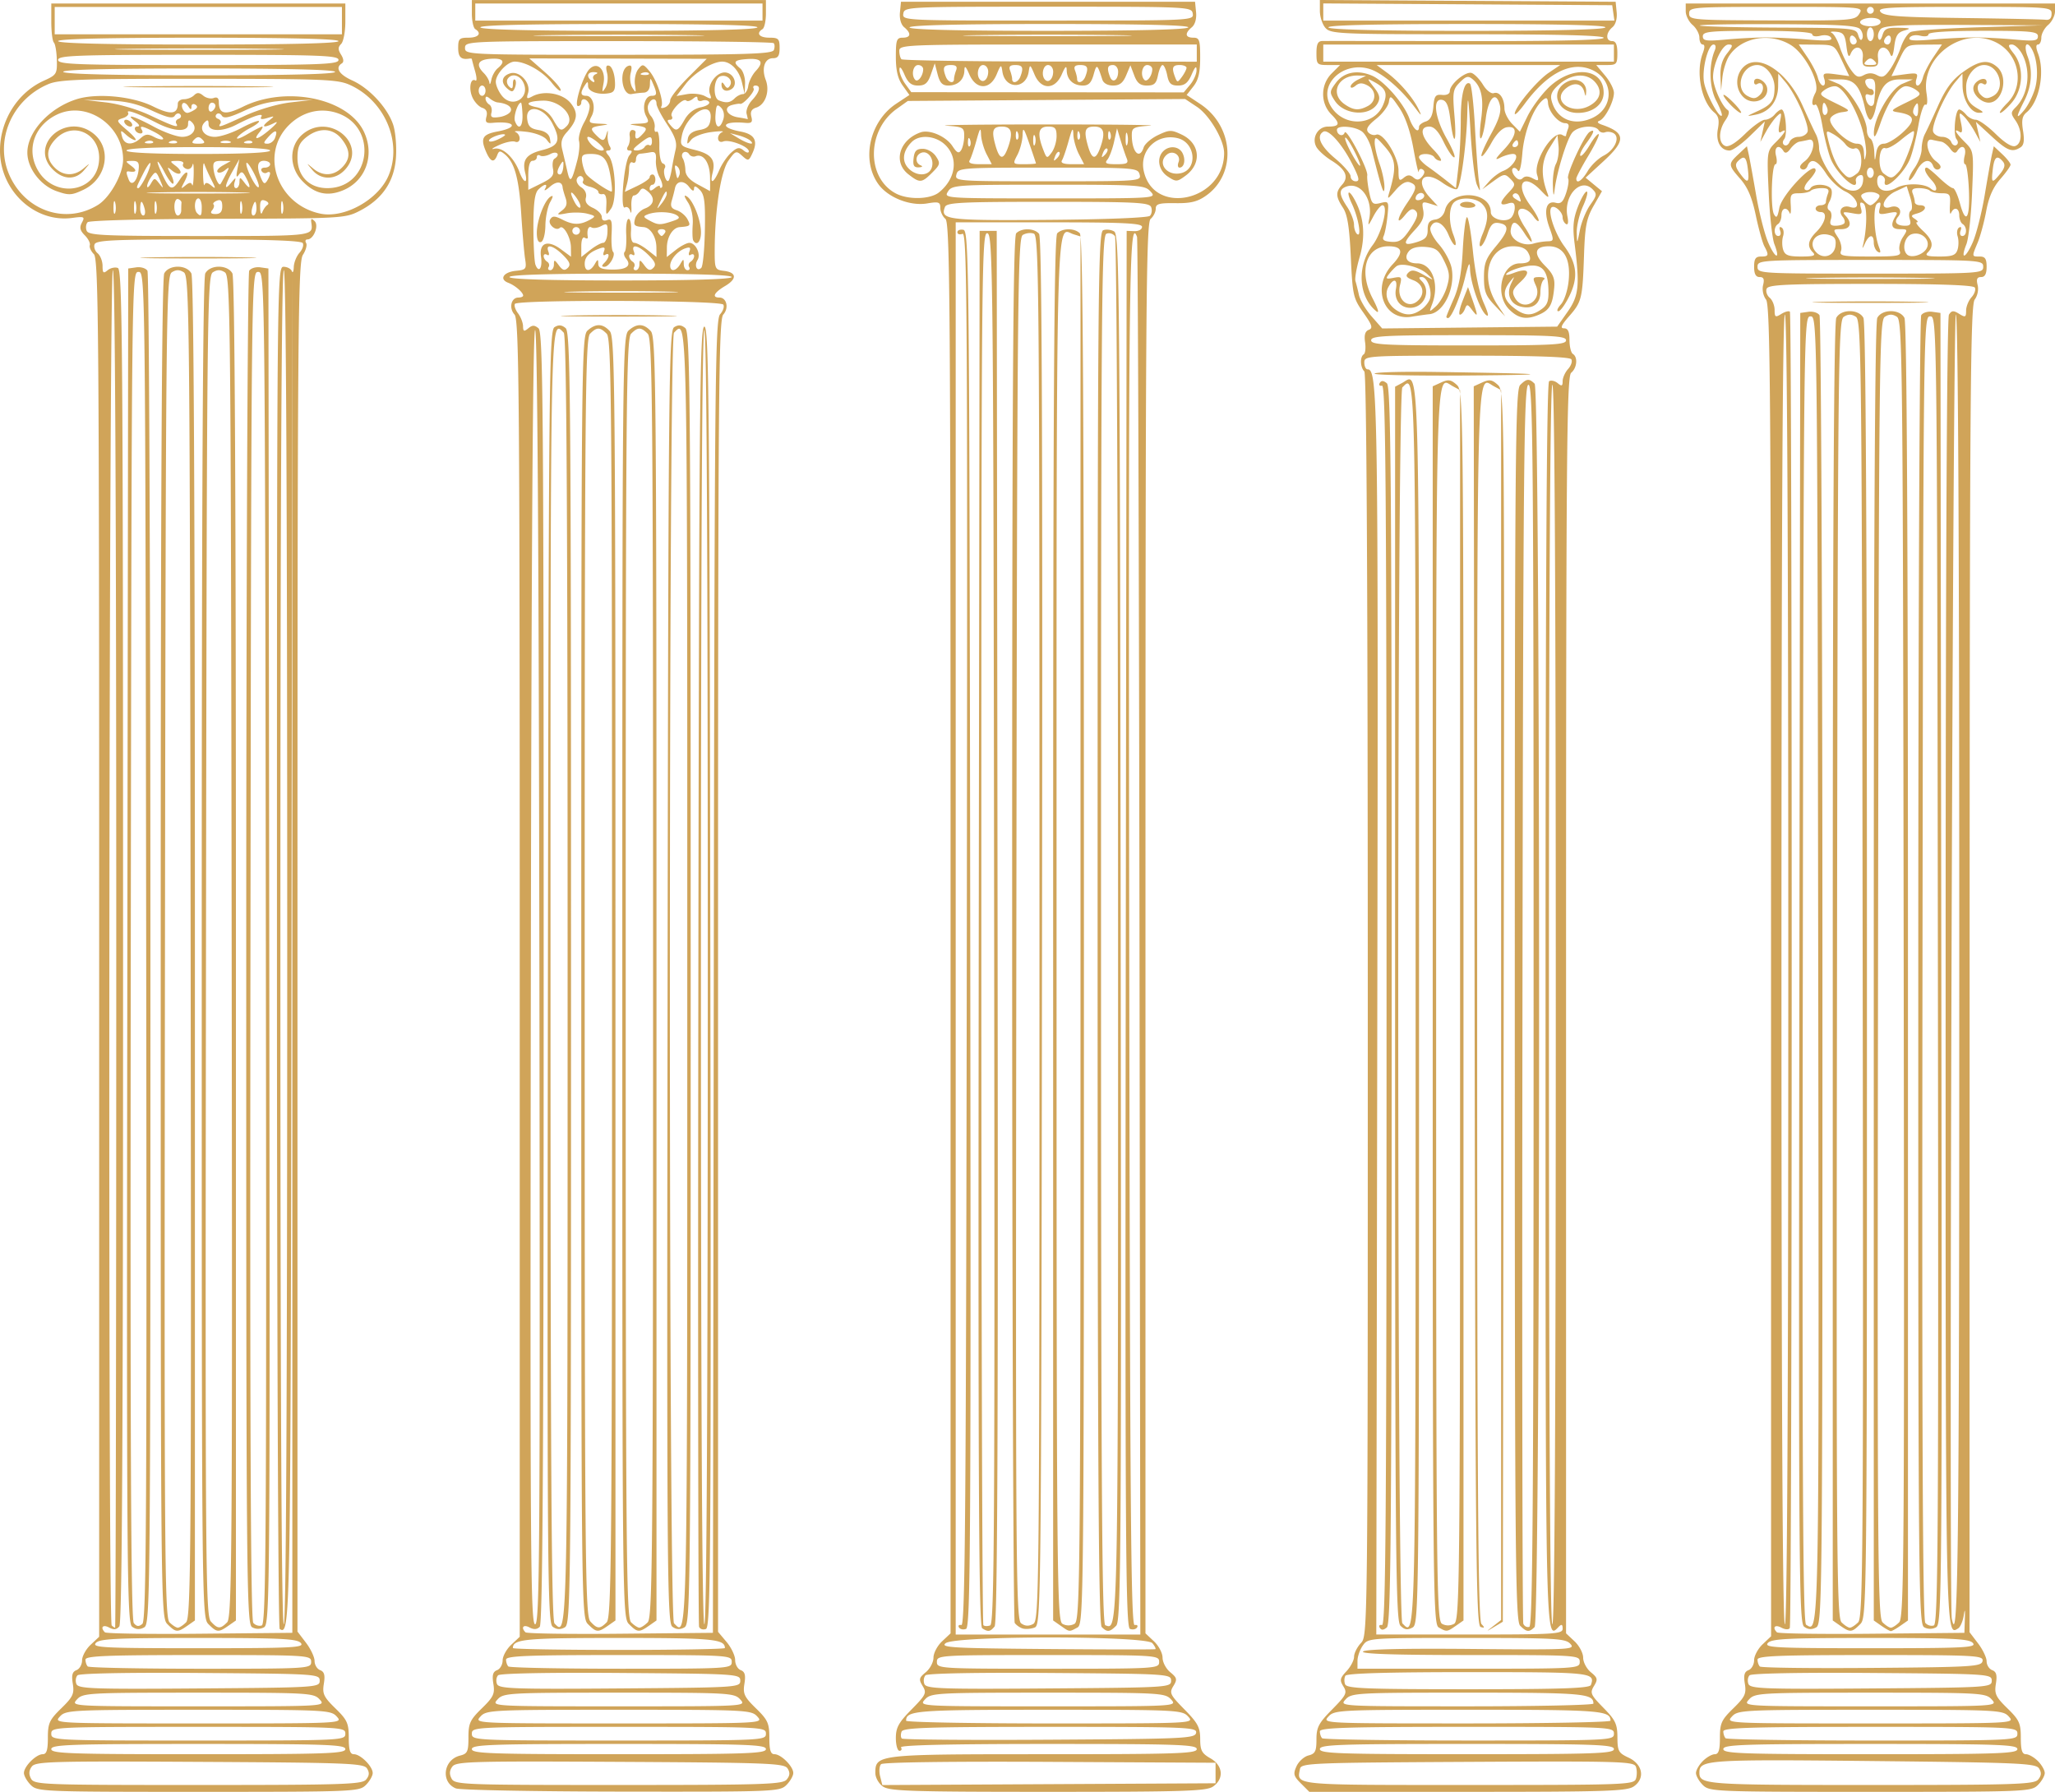 <svg xmlns="http://www.w3.org/2000/svg" width="601" height="524.021"><path d="M25.938 578.839c-1.1-1.1-2-2.675-2-3.5 0-1.938 3.561-5.5 5.5-5.5 1.124 0 1.5-1.2 1.5-4.797 0-4.262.436-5.224 3.917-8.622 3.415-3.335 3.847-4.256 3.372-7.186-.41-2.526-.142-3.515 1.083-3.984.895-.344 1.628-1.624 1.628-2.844s1.125-3.275 2.5-4.567l2.5-2.349V334.093c0-180.273-.163-201.56-1.545-202.942-.85-.85-1.384-2.026-1.188-2.616.197-.59-.468-1.897-1.478-2.907-1.397-1.397-1.595-2.284-.83-3.715.922-1.722.682-1.836-2.86-1.36-10.965 1.47-21.1-7.995-21.1-19.706 0-8.787 5.13-16.959 12.822-20.428 3.72-1.677 3.913-1.987 3.799-6.09-.066-2.378-.458-4.661-.87-5.074-.413-.412-.75-3.15-.75-6.083V57.84h86v5.3c0 2.915-.552 5.851-1.225 6.525-.958.958-.963 1.645-.02 3.153.759 1.217.842 2.153.224 2.534-2.046 1.265-.834 3.25 3.056 5.004 5.008 2.258 10.328 8.024 11.956 12.96.679 2.054 1.042 6.381.808 9.614-.51 7.055-4.032 12.19-10.698 15.6-4.17 2.133-5.261 2.193-41.415 2.273-20.84.047-37.532.482-38.042.993-.5.5-.64 1.615-.309 2.477.53 1.378 4.519 1.567 33.133 1.567 33.747 0 33.116.077 32.566-4-.152-1.132.087-1.22.975-.358 1.327 1.29-.27 5.358-2.104 5.358-.563 0-.733.47-.378 1.044s-.069 2.133-.941 3.465c-1.435 2.19-1.586 21.505-1.586 202.522v200.102l2.5 3.278c1.375 1.803 2.5 4.2 2.5 5.326 0 1.127.732 2.33 1.627 2.674 1.225.47 1.493 1.458 1.083 3.984-.475 2.93-.043 3.85 3.372 7.186 3.48 3.398 3.918 4.36 3.918 8.622 0 3.597.375 4.797 1.5 4.797 1.938 0 5.5 3.562 5.5 5.5 0 .825-.9 2.4-2 3.5-1.944 1.943-3.334 2-49 2-45.667 0-47.057-.057-49-2m98.07-1.584c.953-1.15 1.025-2.041.263-3.25-.953-1.511-5.512-1.69-48.942-1.928-43.539-.238-48.002-.112-49.103 1.388-.843 1.149-.908 2.216-.215 3.512.95 1.776 3.204 1.862 48.84 1.862 42.431 0 47.99-.18 49.156-1.584m-6.07-8.916c0-1.31-5.445-1.5-43-1.5s-43 .19-43 1.5 5.444 1.5 43 1.5 43-.19 43-1.5m0-4.5c0-1.97-.667-2-43-2-42.334 0-43 .03-43 2s.666 2 43 2c42.333 0 43-.031 43-2m-2.5-5c-1.751-1.935-3.08-2-40.5-2s-38.75.065-40.5 2c-1.808 1.997-1.747 2 40.5 2s42.307-.003 40.5-2m-5-5c-1.742-1.925-3.08-2-35.5-2s-33.759.075-35.5 2c-1.807 1.996-1.747 2 35.5 2s37.306-.003 35.5-2m0-5.5c0-1.957-.755-2.006-34.937-2.263-21.006-.159-35.314.114-35.883.682-.52.52-.673 1.657-.34 2.526.54 1.406 4.499 1.551 35.883 1.318 34.522-.258 35.277-.306 35.277-2.263m-2.5-5.5c0-1.96-.667-2-33-2-26.834 0-33 .249-33 1.333 0 .733.3 1.633.666 2s15.217.667 33 .667c31.667 0 32.334-.041 32.334-2m-3-5.5c-1.054-1.27-5.66-1.5-30-1.5s-28.947.23-30 1.5c-1.103 1.328 2.34 1.5 30 1.5s31.102-.172 30-1.5m-2.497-201.5.004-198.5-.256 197.442c-.258 198.602-.289 200.389-3.453 198.433-.44-.271-.798-90.017-.798-199.434 0-195.391.034-198.941 1.916-198.941 1.055 0 2.144.562 2.421 1.25.278.687.54.16.584-1.171.043-1.332.798-3.216 1.677-4.187s1.302-2.245.94-2.83c-.44-.711-10.5-1.062-30.49-1.062-24.917 0-29.924.235-30.382 1.427-.301.784.1 1.965.893 2.622.793.658 1.44 2.32 1.44 3.696 0 2.099.24 2.302 1.488 1.265.818-.679 2.164-.974 2.99-.657 1.33.51 1.505 23.3 1.518 198.253.01 143.377-.29 198.045-1.095 199.015-.807.972-1.627 1.06-3.005.323-1.815-.972-2.637-.02-1.213 1.405.375.375 12.863.563 27.75.417l27.068-.266ZM55.57 532.55c-1.518-1.118-1.625-16.444-1.388-199.211l.257-198 2.386-.338c1.313-.185 2.769.265 3.235 1 .466.736.855 90.084.863 198.553.015 191.322-.04 197.244-1.846 198.21-1.297.695-2.362.63-3.507-.214m4.121-199.086c-.252-196.374-.26-197.125-2.252-197.125-1.993 0-2.001.75-2.253 196.894-.187 145.753.042 197.25.883 198.263.859 1.035 1.468 1.091 2.505.23 1.152-.956 1.33-32.36 1.117-198.262m6.248 198.375c-1.987-1.987-2-3.334-2-197.566 0-132.896.331-196.186 1.035-197.5 1.396-2.61 6.533-2.61 7.93 0 .703 1.315 1.035 64.742 1.035 197.943v196.01l-2.223 1.556c-2.86 2.003-3.37 1.964-5.777-.443m5.43-.574c1.423-1.423 1.55-20.384 1.322-197.641-.239-185.486-.347-196.127-2.002-197.171-1.277-.805-2.224-.805-3.5 0-1.656 1.044-1.764 11.685-2.003 197.17-.228 177.258-.101 196.219 1.321 197.642.866.866 1.96 1.574 2.432 1.574.47 0 1.565-.708 2.43-1.574m6.57.574c-1.987-1.987-2-3.334-2-197.566 0-132.896.331-196.186 1.035-197.5 1.396-2.61 6.533-2.61 7.93 0 .703 1.315 1.035 64.742 1.035 197.943v196.01l-2.223 1.556c-2.86 2.003-3.37 1.964-5.777-.443m5.43-.574c1.423-1.423 1.55-20.384 1.322-197.641-.239-185.486-.347-196.127-2.002-197.171-1.277-.805-2.224-.805-3.5 0-1.656 1.044-1.764 11.673-2.003 196.913-.234 181.135-.128 195.947 1.405 197.641 2.026 2.239 2.758 2.278 4.779.258m7.294 1.44c-1.624-.91-1.724-12.512-1.71-198.166.009-108.46.398-197.802.864-198.538.466-.735 1.922-1.185 3.235-1l2.387.338.252 198.213c.24 189.099.17 198.258-1.526 199.165-1.13.605-2.407.6-3.502-.013M94.69 333.98c-.252-196.891-.26-197.642-2.252-197.642-1.993 0-2.001.75-2.253 196.894-.179 139.368.062 197.274.823 198.19.592.714 1.719 1.05 2.505.748 1.234-.473 1.395-27.608 1.177-198.19M61.188 132.09c7.562-.17 19.937-.17 27.5 0s1.375.31-13.75.31-21.313-.14-13.75-.31m-10.25 202.25c0-131.667-.337-198.5-1-198.5-1.13 0-1.462 395.205-.334 396.333.367.367.817.667 1 .667s.334-89.325.334-198.5m50-.5c0-131.334-.337-198-1-198-.664 0-1 66.666-1 198 0 131.333.336 198 1 198s1-66.667 1-198M45.57 116.757c3.565-2.204 7.368-9.05 7.368-13.266 0-10.032-10.638-17.29-19.31-13.175-6.076 2.883-8.721 9.12-6.313 14.884 4.25 10.171 18.623 8.44 18.623-2.243 0-7.185-7.596-10.614-12.546-5.664-2.976 2.976-3.13 5.87-.454 8.546 2.465 2.465 5.676 2.56 8.42.25 2.077-1.748 2.078-1.748.175.5-2.487 2.937-6.08 2.857-9.141-.205-7.12-7.12 3.808-16.846 11.834-10.533 5.533 4.353 3.987 13.206-2.876 16.462-3.44 1.633-4.243 1.676-7.84.423-4.721-1.646-8.574-6.725-8.569-11.295.007-6.088 6.405-13.043 14.338-15.586C45.19 83.96 55.615 84.93 61.7 87.94c5.145 2.547 7.237 2.315 7.237-.802 0-.715.81-1.3 1.8-1.3s2.32-.521 2.957-1.158c.877-.877 1.529-.85 2.687.112.842.698 2.21 1.008 3.043.69.999-.384 1.513.02 1.513 1.187 0 3.565 1.87 3.927 7.045 1.366 12.62-6.245 30.729-2.515 35.38 7.288 3.238 6.822.574 14.364-6.051 17.132-4.599 1.921-8.339 1.073-11.966-2.712-3.91-4.083-3.9-10.226.024-13.601 7.842-6.745 19.393 2.93 12.393 10.381-2.782 2.962-6.943 2.99-9.42.065-1.904-2.248-1.903-2.248.173-.5 2.745 2.31 5.956 2.215 8.421-.25 2.556-2.555 2.534-5.052-.072-8.365-2.55-3.241-6.605-3.463-10.293-.563-2.056 1.618-2.634 2.945-2.634 6.046 0 5.385 3.437 8.882 8.732 8.882 12.72 0 15.02-17.957 2.814-21.985-4.97-1.64-10.18-.315-14.076 3.581-8.562 8.562-3.354 23.206 9.196 25.857 7.032 1.486 17.033-4.097 19.982-11.155 4.038-9.664-1.057-21.73-11.148-26.402-3.682-1.705-7.208-1.854-44.283-1.874-34.19-.019-40.844.213-44 1.53-10.858 4.537-16.012 16.797-11.327 26.948 4.757 10.307 16.482 14.141 25.742 8.418M57.188 82.09c9.762-.163 25.737-.163 35.5 0 9.762.164 1.775.298-17.75.298s-27.513-.134-17.75-.298m-6.558 34.018c-.253-.973-.477-.42-.498 1.23-.02 1.65.188 2.447.461 1.77.274-.677.291-2.027.038-3m6 0c-.253-.973-.477-.42-.498 1.23-.02 1.65.188 2.447.461 1.77.274-.677.291-2.027.038-3m2.597 1.73c-.287-1.1-.695-2-.906-2s-.383.9-.383 2 .407 2 .906 2c.498 0 .67-.9.383-2m3.403-1.73c-.253-.973-.477-.42-.498 1.23-.02 1.65.188 2.447.461 1.77.274-.677.291-2.027.038-3m7.308 2.23c0-.824.033-1.825.075-2.224.04-.399-.41-.886-1-1.084-.592-.197-1.075.805-1.075 2.225 0 1.421.45 2.584 1 2.584s1-.675 1-1.5m6-1c0-1.374-.45-2.5-1-2.5-1.118 0-1.371 3.297-.334 4.334 1.103 1.102 1.334.785 1.334-1.833m6-.182c0-1.621-.434-2.088-1.544-1.662-.848.325-1.302.832-1.008 1.126s.113 1.042-.402 1.663c-.64.77-.32 1.127 1.009 1.127 1.351 0 1.945-.688 1.945-2.254m5.692-1.048c-.253-.973-.477-.42-.498 1.23-.02 1.65.188 2.447.461 1.77.274-.677.291-2.027.037-3m4.308 1.73c0-1.1-.173-2-.384-2-.21 0-.619.9-.906 2s-.115 2 .383 2c.499 0 .907-.9.907-2m3.233-1.11c.514-.336.221-.884-.65-1.219-1.215-.466-1.565.025-1.505 2.111.047 1.598.315 2.1.65 1.219.314-.825.992-1.775 1.505-2.111m4.46-.62c-.254-.973-.478-.42-.499 1.23-.02 1.65.188 2.447.461 1.77.274-.677.291-2.027.037-3m-12.443-3.016c-6.738-.173-17.763-.173-24.5 0-6.738.173-1.225.314 12.25.314s18.987-.141 12.25-.314m-27.776-4.204c.839-1.622 1.526-3.517 1.526-4.211s-.9.504-2 2.662c-2.154 4.223-2.247 4.5-1.526 4.5.26 0 1.16-1.328 2-2.95m4.13 1.631c1.267 1.615 1.291 1.5.212-1.017-1.126-2.626-1.313-2.705-2.517-1.059-.715.978-1.286 2.255-1.27 2.837.018.582.508.24 1.09-.761 1.023-1.76 1.105-1.76 2.485 0m6.008-1.211c2.023-3.088 3.034-2.55 1.305.695-1.107 2.078-1.072 2.193.322 1.044 1.128-.93 1.672-.972 1.947-.15.21.629.416-.815.459-3.208.043-2.392-.113-3.588-.346-2.656-.247.985-1.025 1.465-1.856 1.146-.788-.303-1.183-.953-.879-1.445s-.486-.88-1.755-.863c-2.239.03-2.25.076-.382 1.49 1.06.801 1.633 1.75 1.274 2.11-.36.359-1.413.026-2.341-.74-1.544-1.274-1.582-1.194-.443.943.684 1.285 1.016 2.565.736 2.845s-1.422-1.221-2.537-3.336c-2.46-4.661-2.785-3.814-.431 1.122 2.004 4.204 2.732 4.352 4.927 1.003m9.14 1.74c1.406 1.166 1.41 1.001.04-1.71-.835-1.65-1.74-3.674-2.012-4.5-.272-.824-.453.434-.403 2.798s.254 3.807.454 3.208c.247-.74.862-.675 1.92.203m6.86-.96c-.302.963-.114 1.75.419 1.75s.983-.787 1-1.75c.03-1.583.172-1.564 1.5.192 1.73 2.286 1.943 1.313.361-1.642-.901-1.684-1.289-1.811-2.08-.684-.683.97-.8.487-.392-1.615l.582-3-1.96 3.5c-2.377 4.248-2.625 6.098-.46 3.44 1.35-1.656 1.5-1.684 1.03-.19m5.504-2.905c-1.115-2.114-2.048-3.26-2.072-2.545-.06 1.733 2.968 7.522 3.602 6.888.274-.274-.415-2.228-1.53-4.343m-33.575-.774c.227-2.062-.145-2.564-1.88-2.538-2.116.03-2.12.063-.22 1.5 1.732 1.31 1.463 1.926-.691 1.586-.915-.144-.934.24-.118 2.367.839 2.185 2.536.484 2.91-2.915m25.487 1.43c1.142-2.199 1.117-2.35-.207-1.259-.828.683-1.816.931-2.195.552s.337-1.26 1.592-1.956l2.282-1.266-2.662-.036c-2.208-.03-2.618.365-2.405 2.31.254 2.312 1.515 5.089 2.031 4.471.146-.174.85-1.441 1.564-2.816m12.956-.31c.008-.444-.403-.55-.915-.233s-1.214.118-1.56-.44c-.345-.56.074-1.017.931-1.017s1.56-.45 1.56-1-.84-1-1.864-1c-1.947 0-2.193 1.936-.677 5.334.645 1.444.999 1.55 1.664.5.465-.734.853-1.698.861-2.143m.015-6.69c0-.635-7.666-1-21-1s-21 .365-21 1 7.667 1 21 1 21-.365 21-1m-37.911-3.58c1.402-1.27 2.171-1.351 3.914-.419 1.193.639 2.397.933 2.676.654.28-.28-.862-1.216-2.536-2.081-3.523-1.823-4.51-1.978-3.643-.574.34.55.169 1-.381 1-1.52 0-2.43-1.996-.928-2.032.808-.02.566-.594-.632-1.5-3.152-2.385-.469-1.61 5.441 1.571 3.025 1.628 6.752 2.96 8.282 2.96 3.05 0 4.68-2.438 2.851-4.266-.843-.844-1.133-.7-1.133.567 0 2.358-4.087 2.206-9.073-.338-5.643-2.879-9.15-4.134-8.47-3.031.315.509-.377 1.226-1.537 1.594-2.003.636-1.94.815 1.235 3.532 1.84 1.574 2.93 2.88 2.424 2.902s-1.713-.676-2.68-1.551c-1.631-1.476-1.72-1.44-1.212.5.65 2.485 2.978 2.705 5.402.512m-4.589-4.42c-.34-.55-.168-1 .382-1s1.279.45 1.618 1 .169 1-.381 1-1.279-.45-1.619-1m8.23 5.396c-.333-.333-1.195-.368-1.917-.08-.798.32-.56.557.604.605 1.054.043 1.645-.193 1.313-.525m7 0c-.333-.333-1.195-.368-1.917-.08-.798.32-.56.557.604.605 1.054.043 1.645-.193 1.313-.525m7.47-.596c-.933-.934-1.466-.934-2.4 0-.933.933-.666 1.2 1.2 1.2s2.134-.267 1.2-1.2m8.05.538c-.687-.278-1.812-.278-2.5 0-.687.277-.125.504 1.25.504s1.938-.227 1.25-.504m6.48.058c-.333-.333-1.195-.368-1.917-.08-.798.32-.56.557.604.605 1.054.043 1.645-.193 1.313-.525m6.687-1.04c.945-2.462.13-2.617-1.911-.362-1.535 1.695-1.576 2.006-.267 2.006.85 0 1.831-.74 2.178-1.643m-3.737-3.356c.311 0-.004.686-.7 1.524-2.29 2.76-.545 2.337 3.02-.731 1.925-1.657 2.518-2.513 1.316-1.903-3.146 1.598-4.149 1.308-1.816-.525 1.954-1.536 1.945-1.556-.375-.861-1.621.485-2.158.36-1.693-.394.765-1.237-2.344-.24-7.389 2.368-4.034 2.086-8.043 1.997-8.043-.178 0-1.266-.289-1.411-1.132-.567-1.86 1.86-.194 4.267 2.952 4.267 1.586 0 5.032-1.143 7.659-2.54 2.627-1.396 4.985-2.33 5.242-2.073.256.256-.898 1.17-2.564 2.032s-3.368 2.114-3.782 2.784.933.223 2.994-.993 4-2.21 4.311-2.21m-25.127-.915c-.31-.503 0-1.116.691-1.363s.895-.834.452-1.306c-.442-.472-1.15-.298-1.574.388-.584.945-2.203.584-6.696-1.49-4.4-2.033-7.727-2.791-12.926-2.947l-7-.21 6.5.765c3.798.447 9.203 2.042 13 3.835 7.013 3.313 8.432 3.75 7.553 2.328m20.06-2.245c3.985-1.828 9.626-3.48 13.387-3.921l6.5-.762-7 .21c-5.198.156-8.524.914-12.925 2.946-4.493 2.075-6.112 2.436-6.696 1.49-.423-.685-1.132-.86-1.574-.387-.443.472-.24 1.06.452 1.306.69.247 1.002.86.69 1.363-.837 1.355-.352 1.203 7.165-2.245m-14.756-1.73c.946-.6 1.022-1.067.25-1.544-.608-.376-1.113-.095-1.122.625-.011.966-.259.923-.945-.162-.512-.81-1.225-1.177-1.585-.817-.73.73.279 2.796 1.354 2.772.38-.008 1.302-.402 2.048-.875m6.143-1.17c0-.517-.45-.94-1-.94s-1 .701-1 1.559c0 .857.45 1.28 1 .94s1-1.04 1-1.558m35-9.94c0-.65-14.02-1-40.059-1-26.45 0-39.849.34-39.44 1 .395.64 14.843 1 40.058 1 25.628 0 39.441-.35 39.441-1m1-3.5c0-1.31-5.222-1.5-41-1.5s-41 .19-41 1.5c0 1.309 5.223 1.5 41 1.5s41-.191 41-1.5m-20.816-3.25c-11.174-.16-29.174-.16-40 .001-10.826.162-1.684.293 20.316.293s30.858-.132 19.684-.293m20.816-2.25c0-.65-14.333-1-41-1-26.666 0-41 .35-41 1s14.334 1 41 1c26.667 0 41-.35 41-1m1-6v-4h-84v8h84zm33.338 517.001c-4.514-1.82-3.7-8.37 1.191-9.598 2.189-.55 2.471-1.156 2.471-5.309 0-4.136.462-5.14 3.918-8.513 3.415-3.335 3.847-4.256 3.372-7.186-.41-2.526-.142-3.515 1.083-3.984.895-.344 1.627-1.624 1.627-2.844s1.125-3.275 2.5-4.567l2.5-2.349V342.993c0-171.058-.17-192.684-1.524-194.18-1.707-1.888-1.005-4.974 1.131-4.974.767 0 1.393-.257 1.393-.572 0-.944-2.377-2.994-4.333-3.735-2.758-1.045-1.442-3.15 2.193-3.509 2.994-.295 3.174-.527 2.712-3.5-.273-1.751-.784-7.684-1.136-13.184-.663-10.351-1.946-15.021-4.769-17.363-1.403-1.163-1.733-1.127-2.262.25-.92 2.397-2.015 1.966-3.38-1.327-1.534-3.704-.838-4.817 3.522-5.635 6.253-1.173 5.155-3.114-1.428-2.522-1.94.174-2.284-.161-1.853-1.81.356-1.36-.043-2.205-1.216-2.578-.96-.304-2.252-1.665-2.87-3.023-1.168-2.56-.594-5.866.861-4.967.457.282.41-.955-.105-2.75-.514-1.794-.936-3.377-.936-3.519 0-.14-.337-.203-.75-.138-2.4.38-3.25-.436-3.25-3.118 0-2.667.334-3 3-3 2.946 0 3.972-1.282 2-2.5-.55-.34-1-2.392-1-4.56v-3.94h86v3.94c0 2.168-.45 4.22-1 4.56-1.97 1.218-.945 2.5 2 2.5 2.667 0 3 .333 3 3 0 2.298-.451 3-1.932 3-2.44 0-3.419 2.946-2.118 6.368 1.25 3.288-.11 7.23-2.79 8.081-1.368.434-1.795 1.227-1.425 2.644.431 1.649.088 1.984-1.853 1.81-6.636-.597-7.665 1.352-1.34 2.539 4.132.775 5.196 2.643 3.555 6.245-1.103 2.42-1.267 2.469-3.023.88-1.758-1.591-1.972-1.519-4.025 1.365-2.262 3.177-3.994 14.456-4.03 26.251-.018 5.42.105 5.699 2.654 6 3.788.449 3.95 2.336.381 4.444-3.243 1.916-3.96 3.373-1.66 3.373 2.136 0 2.838 3.086 1.13 4.973-1.354 1.497-1.524 23.048-1.524 193.461V534.05l2.5 2.971c1.375 1.634 2.5 4.014 2.5 5.288 0 1.273.733 2.597 1.628 2.94 1.225.47 1.493 1.459 1.083 3.985-.475 2.93-.043 3.85 3.372 7.186 3.48 3.398 3.917 4.36 3.917 8.622 0 3.597.376 4.797 1.5 4.797 1.939 0 5.5 3.562 5.5 5.5 0 .825-.9 2.4-2 3.5-1.944 1.944-3.289 1.998-48.25 1.936-25.437-.034-47.222-.455-48.412-.935m96.732-2.585c.954-1.15 1.026-2.041.264-3.25-.953-1.511-5.512-1.69-48.942-1.928-43.539-.238-48.002-.112-49.103 1.388-.843 1.149-.908 2.216-.215 3.512.95 1.776 3.204 1.862 48.84 1.862 42.431 0 47.99-.18 49.156-1.584m-6.07-8.916c0-1.31-5.444-1.5-43-1.5s-43 .19-43 1.5 5.445 1.5 43 1.5 43-.19 43-1.5m0-4.5c0-1.97-.666-2-43-2-42.333 0-43 .03-43 2s.667 2 43 2c42.334 0 43-.031 43-2m-2.5-5c-1.75-1.935-3.08-2-40.5-2s-38.749.065-40.5 2c-1.807 1.997-1.746 2 40.5 2s42.308-.003 40.5-2m-5-5c-1.741-1.925-3.08-2-35.5-2s-33.758.075-35.5 2c-1.806 1.996-1.746 2 35.5 2s37.307-.003 35.5-2m0-5.5c0-1.957-.754-2.006-34.936-2.263-21.006-.159-35.314.114-35.883.682-.52.52-.673 1.657-.34 2.526.54 1.406 4.499 1.551 35.883 1.318 34.522-.258 35.276-.306 35.276-2.263m-2.5-5.5c0-1.96-.666-2-33-2-26.833 0-33 .249-33 1.333 0 .733.3 1.633.667 2s15.217.667 33 .667c31.667 0 32.333-.041 32.333-2m-2-4.05c0-2.614-3.533-2.95-31-2.95s-31 .336-31 2.95c0 .302 13.95.55 31 .55s31-.248 31-.55m-3.247-196.374c.23-174.072.401-192.088 1.848-193.687.877-.97 1.3-2.242.938-2.826-.802-1.299-60.148-1.503-60.947-.21-.29.468.119 1.706.909 2.75.79 1.043 1.45 2.74 1.468 3.77.026 1.55.29 1.657 1.531.627 1.197-.993 1.804-.993 3 0 1.324 1.098 1.5 23.429 1.5 189.922 0 141.162-.29 188.968-1.153 189.831-.793.793-1.73.845-3 .165-1.777-.951-2.57.024-1.164 1.43.375.376 12.863.564 27.75.418l27.067-.266zM178.569 532.55c-1.518-1.118-1.625-15.784-1.388-190.102.238-175.02.379-188.968 1.923-189.942 1.209-.763 2.1-.69 3.25.263 1.435 1.191 1.583 19.075 1.583 190.157 0 183.149-.056 188.872-1.861 189.839-1.297.694-2.362.628-3.507-.215m4.368-189.634c0-137.375-.3-187.978-1.121-188.8-3.976-3.974-3.879-8.685-3.879 188.13 0 142.924.283 188.476 1.177 189.369 3.88 3.88 3.823 6.659 3.823-188.699m6 188.923c-1.985-1.986-2-3.334-2-189.345 0-180.227.07-187.408 1.83-189 2.376-2.151 4.462-2.096 6.515.174 1.528 1.688 1.655 16.269 1.655 189.443v187.614l-2.222 1.557c-2.86 2.003-3.37 1.964-5.778-.443m5.43-.572c1.416-1.417 1.57-19.891 1.57-188.428s-.154-187.011-1.57-188.429c-1.975-1.973-2.885-1.973-4.858 0-1.417 1.418-1.572 19.869-1.572 188.171 0 172.23.128 186.741 1.655 188.43 2.023 2.234 2.757 2.274 4.774.256m6.57.572c-1.985-1.986-2-3.334-2-189.345 0-180.227.07-187.408 1.83-189 2.376-2.151 4.462-2.096 6.515.174 1.528 1.688 1.655 16.269 1.655 189.443v187.614l-2.222 1.557c-2.86 2.003-3.37 1.964-5.778-.443m5.43-.572c1.416-1.417 1.57-19.891 1.57-188.428s-.154-187.011-1.57-188.429c-1.975-1.973-2.885-1.973-4.858 0-1.417 1.418-1.572 19.892-1.572 188.429s.155 187.011 1.572 188.428c.864.865 1.957 1.572 2.428 1.572.472 0 1.565-.707 2.43-1.572m7.202 1.283c-1.518-1.118-1.625-15.784-1.388-190.102.238-175.02.379-188.968 1.923-189.942 1.209-.763 2.1-.69 3.25.263 1.435 1.191 1.583 19.075 1.583 190.157 0 183.149-.056 188.872-1.861 189.839-1.297.694-2.362.628-3.507-.215m4.368-189.711c0-197.439.098-192.698-3.878-188.722-1.605 1.605-1.605 375.838 0 377.444 3.976 3.975 3.878 8.716 3.878-188.722m3.456 189.733c-.258-.678-.353-86.508-.212-190.733.227-167.664.43-189.5 1.756-189.5 1.328 0 1.53 21.906 1.753 190.142.226 170.462.093 190.203-1.288 190.733-.847.325-1.751.036-2.009-.642m2.544-189.674c0-124.882-.339-189.15-1-189.56-.665-.41-1 62.824-1 188.942 0 125.706.337 189.559 1 189.559.664 0 1-63.647 1-188.941m-39.75-193.807c7.563-.17 19.938-.17 27.5 0s1.375.31-13.75.31-21.312-.14-13.75-.31M174.69 342.59c-.167-125.332-.59-189.25-1.253-189.25s-1.085 63.918-1.252 189.25c-.224 167.957-.083 189.25 1.252 189.25 1.336 0 1.477-21.293 1.253-189.25m37.557-200.497c-7.254-.17-19.404-.171-27-.001-7.595.17-1.66.31 13.19.31s21.065-.139 13.81-.31m18.69-4.253c0-.646-11.5-1-32.5-1s-32.5.354-32.5 1 11.5 1 32.5 1 32.5-.354 32.5-1m-55.778-5.945c-.601-4.097 1.954-5.041 5.85-2.16l2.928 2.165-.031-2.78c-.033-2.866-2.221-6.694-3.242-5.673-1.122 1.121-3.657-1.101-2.814-2.466.679-1.098 1.326-1.074 3.705.133 3.084 1.564 5.104 1.54 8.024-.094 1.65-.923 1.558-1.092-.942-1.72-1.525-.382-4.219-.426-5.986-.096-2.92.546-3.045.471-1.373-.808 1.366-1.046 1.637-2.008 1.05-3.733-.436-1.278-.814-2.623-.841-2.99-.136-1.845-1.767-1.953-3.715-.244-1.198 1.051-1.85 1.348-1.447.66.988-1.69-.197-1.582-1.959.18-1.037 1.037-1.429 4.027-1.429 10.918 0 5.219.273 10.198.605 11.065.982 2.559 2.1.93 1.617-2.357m-1.222-7.004c0-3.577 2.228-9.456 3.998-10.55.86-.53.828-.066-.11 1.628-.723 1.304-1.345 4.363-1.383 6.798-.04 2.534-.59 4.601-1.287 4.834-.783.26-1.218-.707-1.218-2.71m5 9.258c0-1.472.186-1.44 1.433.25 1.099 1.488 1.71 1.667 2.623.768.917-.904.6-1.763-1.387-3.75-2.862-2.862-5.207-3.423-4.287-1.025.342.89.174 1.291-.393.94-.544-.335-.989-.16-.989.39s.458 1.282 1.017 1.628.757 1.047.44 1.559c-.316.512-.098.93.484.93.583 0 1.06-.76 1.06-1.69m11.92-.06c.897-1.54 1.023-1.553 1.05-.117.023 1.221 1.032 1.646 4.01 1.687 4.296.06 5.832-1.137 4.115-3.205-.592-.714-.772-1.603-.4-1.975s.573-2.694.445-5.158.189-4.481.702-4.481c.514 0 .829 1.575.7 3.5-.148 2.203.214 3.5.977 3.5.666 0 2.397.932 3.847 2.072l2.634 2.073-.031-2.823c-.035-3.063-1.73-5.763-3.719-5.922-2.776-.222-3.04-.483-2.52-2.477.3-1.142 1.607-2.481 2.907-2.975 2.728-1.037 3.056-3.128.787-5.011-1.27-1.055-1.729-1.062-2.362-.037-.432.699-1.185 1.256-1.673 1.239-.489-.018-.82 1.406-.737 3.164.084 1.758-.063 2.404-.325 1.435-.263-.97-.965-1.462-1.56-1.094-1.487.92-.266-13.338 1.305-15.23.899-1.083.897-1.414-.008-1.414-.697 0-.86-.513-.397-1.25.43-.688.654-2.038.496-3s.19-1.75.775-1.75c.584 0 1.01.337.944.75-.309 1.955.249 2.263 1.619.893 2.07-2.07 1.909-2.448-1.25-2.927-2.533-.384-2.49-.428.535-.566 2.98-.136 3.184-.339 2.194-2.188-1.32-2.466-.389-5.962 1.588-5.962 1.604 0 1.678-.601.433-3.5-.82-1.909-.863-1.897-.93.25-.044 1.418-.717 2.278-1.82 2.326-.963.042-2.54.228-3.504.412-2.966.568-3.872-7.281-.953-8.253.932-.31 1.116.276.66 2.095-.349 1.389-.116 3.345.517 4.347 1.004 1.59 1.097 1.472.73-.926-.233-1.512.19-3.537.94-4.5 1.279-1.646 1.48-1.61 3.335.579 2.128 2.511 4.275 8.956 3.435 10.315-.283.457.184.564 1.038.236.853-.327 1.552-1.251 1.552-2.053s2.404-3.864 5.344-6.803l5.344-5.344-25.95-.06-25.949-.058 4.605 4.053c2.533 2.23 4.6 4.578 4.594 5.219-.006.64-1.206-.352-2.667-2.206-2.565-3.255-7.624-6.13-10.79-6.13-2.134 0-5.531 3.617-5.531 5.89 0 1.04.815 2.896 1.812 4.127 3.185 3.934 8.538.376 6.149-4.089-1.132-2.114-3.46-2.548-4.515-.84-.37.598-.171 1.588.44 2.2.818.817 1.114.617 1.114-.754 0-1.026.28-1.586.623-1.243s.338 1.369-.012 2.28c-.515 1.343-.916 1.422-2.123.42-2.137-1.774-1.834-3.746.7-4.55 2.77-.88 6.166 2.868 5.24 5.785-.527 1.66-.338 1.797 1.28.931 3.449-1.846 8.958-.85 11.223 2.03 2.276 2.893 1.982 4.967-1.207 8.513-1.456 1.62-1.798 2.936-1.296 5 .374 1.54 1.037 4.376 1.472 6.3.845 3.732 1.273 3.265 2.958-3.225.532-2.05.748-4.564.48-5.588-.268-1.023.435-3.503 1.562-5.509s1.787-4.329 1.467-5.162c-.65-1.693-2.367-2.067-2.367-.515 0 .55-.429 1-.953 1-1.296 0 1.476-8.952 3.355-10.83 2.35-2.352 4.859.242 4.098 4.24-.491 2.583-.402 2.791.546 1.267.624-1.002.849-2.958.5-4.347-.456-1.817-.27-2.407.66-2.1.711.233 1.43 2.04 1.599 4.013.238 2.803-.09 3.67-1.5 3.961-3.156.652-6.305-.38-6.32-2.07-.014-1.42-.143-1.438-.985-.134-1.361 2.105-1.232 3 .432 3 1.977 0 2.908 3.496 1.588 5.962-.99 1.849-.786 2.052 2.194 2.188 3.026.138 3.068.182.536.566-3.138.475-3.317.86-1.322 2.855 1.852 1.852 2.317 1.801 2.933-.321.403-1.386.475-1.334.349.25-.088 1.1.192 2.562.624 3.25.462.737.299 1.25-.398 1.25-.894 0-.886.356.033 1.462 2.03 2.447 2.54 12.971.753 15.524-1.509 2.154-1.534 2.133-1.38-1.146.104-2.201-.269-3.255-1.092-3.09-.688.137-1.25-.151-1.25-.642 0-.49-1.144-1.178-2.541-1.53-1.398-.35-2.29-1.043-1.984-1.538a1.07 1.07 0 0 0-.354-1.465c-.502-.31-1.14.028-1.417.752s.313 1.827 1.313 2.452c1.087.678 1.623 1.88 1.333 2.987-.336 1.285.302 2.21 2.083 3.021 1.411.644 2.567 1.84 2.567 2.66 0 .936.577 1.269 1.552.894 1.284-.492 1.512.202 1.314 4.012-.13 2.535.055 4.901.412 5.26.905.903-1.091 4.387-2.514 4.387-.867 0-.858-.307.036-1.2 1.444-1.445 1.602-3.167.211-2.307-.568.351-.734-.054-.389-.953.456-1.188.154-1.403-1.261-.896-3 1.074-4.361 2.472-4.361 4.478 0 2.362 1.578 2.43 2.92.128m13.08.06c0-1.472.186-1.44 1.433.25 1.099 1.488 1.71 1.667 2.623.768.917-.904.6-1.763-1.387-3.75-2.862-2.862-5.207-3.423-4.287-1.025.342.89.174 1.291-.393.94-.544-.335-.989-.16-.989.39s.458 1.282 1.017 1.628.757 1.047.44 1.559c-.316.512-.098.93.484.93.583 0 1.06-.76 1.06-1.69m11.92-.06c.971-1.666 1.021-1.666 1.05 0 .017.963.507 1.75 1.09 1.75.582 0 .8-.418.483-.93-.316-.512-.118-1.214.441-1.56.56-.345 1.016-1.077 1.016-1.627s-.444-.725-.988-.39c-.568.352-.734-.053-.389-.952.455-1.185.15-1.405-1.261-.912-2.231.78-4.362 3.254-4.362 5.063 0 1.875 1.723 1.614 2.92-.441m7.22-9.938c.15-8.277-.121-10.436-1.478-11.793-1.214-1.213-1.67-1.305-1.693-.34-.02.856-.527.669-1.437-.533-1.552-2.049-3.698-1.837-4.144.409-.158.795-.576 2.415-.929 3.6-.485 1.628-.132 2.315 1.451 2.817 1.151.365 2.558 1.534 3.127 2.596 1.035 1.936.896 2.078-2.287 2.333-1.988.159-3.683 2.859-3.718 5.922l-.032 2.823 2.635-2.073c1.45-1.14 3.234-2.072 3.965-2.072 1.866 0 3.448 3.305 2.397 5.006-1.035 1.675-.146 3.543 1.095 2.302.476-.476.948-5.425 1.048-10.997m-3.42 2.939c-.22-.413-.28-2.504-.133-4.647.162-2.363-.393-4.907-1.41-6.462-1.125-1.72-1.232-2.29-.324-1.73 1.882 1.16 4.147 6.926 4.147 10.557 0 2.775-1.317 4.093-2.28 2.282m-26.324.75c.62 0 1.18-1.338 1.247-2.972.107-2.625-.1-2.853-1.781-1.954-1.047.56-2.344.746-2.882.413-.9-.556-1.422.828-1.073 2.837.079.454-.318.54-.882.191-.616-.38-1.025.615-1.025 2.498v3.132l2.635-2.073c1.45-1.14 3.142-2.072 3.76-2.072m-6.948-4.086a1.117 1.117 0 0 0-1.533-.361 1.117 1.117 0 0 0-.362 1.532 1.117 1.117 0 0 0 1.533.362 1.117 1.117 0 0 0 .362-1.533m25.052 1.086c.34-.55-.11-1-1-1s-1.34.45-1 1 .79 1 1 1 .66-.45 1-1m2.383-3.42c1.844-.619 2.07-.996 1-1.674-1.64-1.038-6.03-1.17-8.418-.254-1.482.568-1.404.81.603 1.884 2.44 1.306 3.037 1.31 6.815.043m-28.28-6.738c-1.817-2.593-2.155-1.743-.521 1.31.594 1.11 1.315 1.785 1.602 1.498.286-.286-.2-1.55-1.082-2.808m26.397-1.2c0-1.27-.461-.703-1.92 2.358-1.122 2.357-1.101 2.389.365.559.856-1.068 1.555-2.38 1.555-2.917m-33.277-7.314c-.25-1.307-.065-2.617.412-2.911 1.874-1.158.807-2.456-1.155-1.406-1.112.595-2.462.809-3 .476-.539-.333-.98-.129-.98.454 0 .582-.562 1.059-1.25 1.059-.803 0-1.25 1.517-1.25 4.25v4.252l3.839-1.9c3.154-1.56 3.757-2.322 3.384-4.274m16.861 2.471c-.85-5.323-2.097-6.8-5.74-6.8-2.445 0-2.862.362-2.602 2.25.17 1.238.684 2.85 1.143 3.582.738 1.178 6.508 5.155 7.493 5.165.208.002.076-1.886-.294-4.197m11.416.016c0-.449.375-.815.834-.815s.833.675.833 1.5-.375 1.5-.833 1.5c-.459 0-.834.505-.834 1.122 0 .776.464.738 1.5-.122.825-.685 1.5-.89 1.5-.456s.262.528.582.208.012-1.632-.683-2.917-1.178-3.533-1.072-4.998c.148-2.054-.21-2.586-1.567-2.327-.968.185-2.322.371-3.01.413s-1.25.778-1.25 1.636-.45 1.28-1 .94c-.555-.342-1.006.41-1.013 1.692-.008 1.27-.29 3.342-.629 4.604l-.614 2.295 3.628-1.73c1.996-.952 3.628-2.097 3.628-2.545m17.656-.065c-.09-4.287-1.962-6.954-4.262-6.07-.655.25-1.493-.032-1.861-.628-.37-.597-1.097-.821-1.618-.5-.52.323-.626 1.106-.233 1.742s.738 2.179.767 3.429c.035 1.545 1.172 2.875 3.551 4.152 1.925 1.034 3.555 1.935 3.622 2.002.067.068.082-1.79.034-4.127m-54.046-1.17c-.964-3.84.294-5.527 5.003-6.713 4.876-1.228 5.483-2.847 2.924-7.796-2.49-4.816-7.867-5.786-7.353-1.326.25 2.167.946 2.853 3.304 3.258 1.967.337 3.108 1.193 3.34 2.505.326 1.843.252 1.864-.988.275-.753-.965-3.31-1.953-5.84-2.257-2.475-.297-3.937-.275-3.25.05 1.707.806 1.595 3.493-.118 2.836-.753-.289-2.89.17-4.75 1.021s-2.451 1.322-1.315 1.047c2.38-.574 5.73 2.516 7.342 6.77 1.286 3.394 2.53 3.635 1.7.33m42.855-1.164a92 92 0 0 1 1.111-5.64c.493-2.073-.096-3.846-2.464-7.421-1.711-2.584-3.112-5.296-3.112-6.027 0-1.872-1.66-1.654-2.417.316-.347.905 0 2.367.769 3.25.77.883 1.27 2.395 1.112 3.36-.159.966.106 1.512.589 1.214.482-.298.833 1.592.78 4.201-.054 2.735.387 4.904 1.043 5.123.625.208.87.812.542 1.341-.66 1.069.351 4.431 1.106 3.676.262-.262.685-1.789.94-3.393m13.884.334c.757-1.788 2.33-4.1 3.495-5.138 1.737-1.548 2.392-1.661 3.638-.628.84.698 1.518.814 1.518.26 0-1.409-5.652-3.591-7.482-2.89-1.838.706-2.094-1.924-.268-2.758.688-.314-.775-.31-3.25.007-2.475.318-5.102 1.325-5.84 2.238-1.22 1.511-1.308 1.481-.987-.334.232-1.311 1.373-2.167 3.34-2.504 2.358-.405 3.054-1.091 3.304-3.258.692-6.005-7.13-1.432-8.398 4.91-.587 2.938-.434 3.104 3.873 4.188 4.801 1.209 6.067 2.88 5.1 6.736-.878 3.494.347 2.975 1.957-.83m-12.167-.968c-.724-.725-.935-.469-.689.837.541 2.874.625 2.981 1.199 1.543.293-.735.064-1.807-.51-2.38m-33.439-.02c.133-1.758-.032-1.919-.771-.75-1.156 1.829-1.228 2.988-.184 2.988.433 0 .863-1.007.955-2.238m10.488-6.762c-1.18-1.1-2.611-2-3.179-2s-.261.9.68 2 2.373 2 3.18 2c1.06 0 .873-.552-.681-2m13.28.984c.345-.56.972-.804 1.392-.544s.764-.183.764-.984c0-1.91-.654-1.812-3.667.544-1.951 1.527-2.129 1.96-.809 1.978.93.012 1.974-.436 2.32-.994m-40.8-3.607c-.608-.608-4.71.888-4.71 1.718 0 .474 1.126.348 2.504-.28 1.377-.627 2.37-1.274 2.206-1.438m71.74 1.735c-.523-.488-2.076-1.182-3.45-1.542l-2.5-.654 2.5 1.507c2.786 1.678 4.977 2.116 3.45.69m-53.729-4.234c2.696-2.696-1.842-7.589-6.923-7.466-4.73.114-5.698 1.158-1.797 1.938 1.994.399 3.672 1.67 4.785 3.626 1.899 3.336 2.305 3.533 3.935 1.902m34.492-1.902c1.102-1.936 2.793-3.227 4.734-3.616 1.661-.332 2.757-1.03 2.435-1.55s-1.214-.705-1.984-.41c-.769.295-1.399.046-1.399-.554 0-.777-.386-.77-1.342.023-.738.612-1.608.847-1.933.522-.952-.952-5.004 3.348-4.272 4.532.366.592.134 1.077-.516 1.077-.88 0-.864.382.063 1.5 1.74 2.095 2.262 1.906 4.214-1.524m-47.406-1.476c-.072-1.925-.268-3.5-.434-3.5-.943 0-2.273 4.097-1.763 5.427 1.069 2.785 2.332 1.676 2.197-1.927m58.728 1.388c.401-1.264.127-2.652-.683-3.46-1.136-1.134-1.392-.796-1.602 2.111-.274 3.806 1.224 4.69 2.285 1.35m-62.154-2.44c.464-1.21-1.147-2.256-3.882-2.521-.55-.054-1.562-.564-2.25-1.135-.866-.719-1.25-.711-1.25.026 0 .585.49 1.366 1.088 1.736s.888 1.433.644 2.364c-.354 1.355.114 1.611 2.346 1.284 1.533-.225 3.02-1.015 3.304-1.755m68.972.797c-.252-.965.465-2.747 1.594-3.958 2.232-2.396 2.67-4.287.993-4.287-.582 0-.818.39-.523.866.49.792-3.138 4.847-4 4.471-.204-.089-1.25.068-2.325.349-2.696.705-1.537 3.103 1.742 3.606 1.466.224 2.736.476 2.822.558s-.05-.64-.303-1.605m-3.504-4.495c.688-.688 1.79-1.25 2.45-1.25s1.352-1.074 1.538-2.386 1.182-3.292 2.215-4.401c2.466-2.647 1.627-3.76-2.606-3.458-3.785.27-4.209.867-1.947 2.745.825.685 1.454 2.652 1.398 4.372l-.102 3.128-.813-3.451c-.828-3.519-3.243-6.05-5.773-6.05-2.864 0-8.187 3.283-10.731 6.618l-2.621 3.436 3.1-.546c1.706-.3 4.056-.035 5.224.59 1.841.985 2.033.903 1.447-.622-.997-2.6 2.026-6.665 4.674-6.286 2.475.353 3.556 3.662 1.594 4.875-1.538.95-2.903.3-2.881-1.373q.014-1.196.875.166c.648 1.023 1.04 1.063 1.597.162.998-1.614-.977-3.43-2.92-2.683-1.885.723-2.137 6.268-.318 7.002 2.13.86 3.303.71 4.6-.588m-72.85-2.25c0-.825-.45-1.5-1-1.5s-1 .675-1 1.5.45 1.5 1 1.5 1-.675 1-1.5m3.56-6.55c2.4-1.99 1.631-3.026-2.06-2.777-3.743.252-4.45 1.733-2 4.184.825.825 1.562 2.095 1.637 2.821.075.727.327.342.56-.856s1.072-2.715 1.864-3.372m27.993 3.135c-.31-.503 0-1.142.691-1.42.758-.306.562-.539-.494-.586-1.77-.08-2.305 1.032-1.083 2.254.974.974 1.543.815.886-.248m16.177-1.69c-.333-.332-1.195-.367-1.917-.078-.798.319-.56.556.604.604 1.054.043 1.645-.193 1.313-.525m36.595-6.797c.296-.772.269-1.672-.06-2-.329-.33-20.773-.598-45.431-.598-44.167 0-44.834.03-44.834 2s.667 2 44.893 2c37.592 0 44.981-.228 45.432-1.402m-25.074-4.347c-11.138-.16-29.363-.16-40.5 0s-2.025.293 20.25.293 31.387-.132 20.25-.293m20.25-2.251c.408-.66-13.343-1-40.5-1-27.158 0-40.909.34-40.5 1 .395.64 14.99 1 40.5 1s40.104-.36 40.5-1m1.5-4.5v-2.5h-84v5h84zm35.222 518.943c-1.241-.87-2.223-2.61-2.223-3.943 0-5.439.55-5.5 49.223-5.5 39.136 0 44.777-.19 44.777-1.5s-5.506-1.5-43.559-1.5c-28.784 0-43.349.339-42.94 1 .34.55.141 1-.441 1-.583 0-1.06-1.672-1.06-3.716 0-3.07.797-4.524 4.588-8.373 4.22-4.285 4.48-4.833 3.25-6.85-1.187-1.945-1.084-2.4.913-4.037 1.237-1.014 2.25-2.932 2.25-4.26 0-1.329 1.125-3.472 2.5-4.764l2.5-2.349V328.287c0-182.072-.176-206.349-1.5-207.448-.825-.685-1.5-2.13-1.5-3.21 0-1.725-.47-1.887-3.832-1.319-5.006.846-11.506-1.732-14.315-5.676-5.043-7.083-2.528-18.335 5.25-23.482l3.86-2.555-1.982-2.784c-1.408-1.977-1.981-4.403-1.981-8.379 0-4.929.238-5.595 2-5.595 2.392 0 2.58-1.274.448-3.043-.944-.783-1.433-2.494-1.25-4.372l.301-3.085h86l.302 3.085c.183 1.878-.306 3.589-1.25 4.372-2.132 1.77-1.944 3.043.449 3.043 1.772 0 2 .666 2 5.865 0 4.33-.518 6.524-1.98 8.381l-1.978 2.516 3.959 2.62c9.834 6.508 10.755 20.383 1.776 26.776-2.542 1.81-4.51 2.299-9.015 2.238-4.812-.066-5.762.205-5.762 1.64 0 .945-.675 2.28-1.5 2.964-1.325 1.099-1.5 25.376-1.5 207.448V534.49l2.5 2.349c1.375 1.292 2.5 3.435 2.5 4.764 0 1.328 1.012 3.246 2.25 4.26 1.996 1.638 2.099 2.092.912 4.037-1.23 2.017-.97 2.565 3.25 6.85 3.891 3.95 4.588 5.26 4.594 8.623.005 3.355.467 4.228 3 5.67 3.674 2.09 4.036 5.952.771 8.24-1.933 1.353-8.213 1.556-48.277 1.556s-46.345-.203-48.278-1.557m97.277-3.943v-3l-48.44-.26c-29.145-.156-48.813.113-49.377.677-.515.515-.644 2.099-.288 3.52l.648 2.582 48.729-.26 48.728-.26zm-5.69-11.75c.317-1.645-2.247-1.75-42.63-1.75-35.938 0-43.054.23-43.504 1.402-.296.771-.264 1.676.07 2.01.335.335 19.76.492 43.168.348 39.618-.242 42.583-.381 42.896-2.01m-2.31-4.75c-1.75-1.935-3.08-2-40.954-2-38.664 0-41.546.222-41.546 3.2 0 .44 18.97.8 42.155.8 42.092 0 42.153-.003 40.346-2m-5-5c-1.742-1.926-3.08-2-36-2s-34.257.074-36 2c-1.806 1.996-1.746 2 36 2s37.807-.003 36-2m0-5.5c0-1.958-.754-2.006-35.437-2.263-21.314-.158-35.813.114-36.382.683-.52.52-.673 1.656-.34 2.525.54 1.406 4.545 1.551 36.383 1.317 35.022-.257 35.776-.304 35.776-2.262m-3.5-5.5c0-1.96-.666-2-32.5-2-31.833 0-32.5.04-32.5 2s.667 2 32.5 2c31.834 0 32.5-.041 32.5-2m-1.98-5.476c-1.84-2.218-57.51-2.225-60.44-.007-1.697 1.283 1.763 1.485 29.5 1.718 17.28.146 31.597.163 31.813.039s-.177-.912-.872-1.75zm-3.77-206.274c-.137-112.063-.46-204.313-.718-205-2.344-6.251-2.523 9.624-2.284 202.5.209 168.47.482 203.702 1.577 203.475.728-.151 1.051.167.718.706-.334.54-1.268.728-2.077.417-1.288-.494-1.44-25.838-1.218-204.706l.252-204.142 2.25.08c1.245.043 2.25-.515 2.25-1.25 0-1.074-5.248-1.33-27.25-1.33h-27.25v413h54zM297.396 532.77c-.333-.54-.01-.857.718-.706 1.095.227 1.368-35.023 1.577-203.583.224-181.01.084-203.793-1.25-203.281-.826.317-1.503.107-1.503-.466s.788-.89 1.75-.705c1.66.32 1.764 10.968 2.003 204.466.221 178.855.07 204.198-1.218 204.692-.809.31-1.743.123-2.077-.417m6.79.243c-.998-.634-1.201-42.243-1-204.735l.252-203.94h5l.253 203.395c.185 149.51-.046 203.754-.873 204.75-1.289 1.554-1.883 1.64-3.632.53m3.505-204.518c-.24-192.546-.344-203.146-2.002-203.466-1.663-.32-1.75 9.887-1.75 203.07 0 111.873.268 203.675.597 204.004s1.23.355 2.003.059c1.2-.46 1.368-29.994 1.152-203.667m8.248 204.548c-.825-.277-1.831-1-2.235-1.604s-.742-92.023-.75-203.15c-.012-155.834.259-202.325 1.185-203.25 1.607-1.608 5.287-1.523 6.68.155.826.996 1.057 55.08.872 204.136-.251 201.759-.263 202.783-2.252 203.498-1.1.396-2.675.492-3.5.215m5-204.77c0-186.553-.13-202.546-1.636-203.125-.9-.345-2.363-.17-3.25.39-1.476.931-1.637 18.37-1.871 202.91-.237 186.376-.13 201.984 1.388 203.102 1.145.843 2.21.909 3.507.215 1.806-.967 1.861-7.028 1.861-203.493m6.222 204.01-2.223-1.558V328.482c0-155.967.275-202.518 1.2-203.443 1.543-1.543 5.058-1.543 6.6 0 .926.925 1.2 47.592 1.2 203.965 0 199.444-.031 202.781-1.934 203.8-2.431 1.3-2.206 1.325-4.843-.522m5.777-203.912V125.974l-2.047-.65c-5.258-1.67-4.953-14.224-4.953 203.588 0 190.025.101 201.884 1.725 202.792 1.093.612 2.373.618 3.5.015 1.692-.906 1.776-10.49 1.776-203.348m6.2 204.268c-.925-.926-1.2-47.718-1.2-204.532 0-187.325.13-203.38 1.636-203.959.9-.345 2.363-.17 3.25.39 1.476.931 1.636 18.421 1.867 203.586.228 183.166.102 202.718-1.322 204.14-1.888 1.89-2.649 1.957-4.23.375m4.785-203.673c-.009-114.989-.395-202.227-.899-203.023-.486-.768-1.604-1.12-2.485-.781-1.46.56-1.6 18.4-1.6 203.562 0 161.452.255 203.04 1.25 203.397 3.825 1.375 3.75 5.474 3.734-203.155m9.317-209.029c.53-.53.693-1.669.363-2.531-.528-1.374-4.245-1.567-30.164-1.567-25.467 0-29.644.21-30.144 1.513-1.438 3.748.535 3.994 30.227 3.768 16.808-.128 29.154-.619 29.718-1.183m-61.669-6.87c4.887-3.959 5.721-9.965 1.913-13.774-2.806-2.806-7.593-3.264-9.909-.948-2.557 2.557-2.97 5.468-1.072 7.565 2.33 2.575 6.116 2.51 6.95-.12.78-2.454-1.092-5.05-3.088-4.285-1.76.676-1.87 2.988-.176 3.672.722.291.483.537-.567.583-1.406.061-1.745-.543-1.5-2.671.246-2.14.844-2.75 2.695-2.75 1.342 0 3.015.96 3.841 2.204 1.342 2.02 1.252 2.415-1.083 4.75-3.08 3.081-3.639 3.119-7.002.473-4.528-3.562-2.627-10.046 3.587-12.236 2.622-.924 7.447 1.154 9.322 4.016 1.32 2.014 1.861 2.263 2.55 1.175.482-.76.883-2.596.891-4.08.015-2.543-.285-2.719-5.235-3.065-2.887-.202 10.5-.367 29.75-.367s32.638.165 29.75.367c-4.75.332-5.25.592-5.25 2.733 0 4.974 2.284 7.361 3.47 3.626.332-1.047 2.228-2.674 4.213-3.616 3.324-1.577 3.87-1.587 6.937-.125 5.343 2.548 5.926 8.407 1.188 11.941-2.552 1.904-2.827 1.921-5.25.333-2.734-1.791-3.392-5.394-1.357-7.43 1.746-1.746 4.591-1.468 5.63.55.989 1.925.507 4.25-.882 4.25-.487 0-.61-.72-.271-1.6.782-2.038-1.676-3.646-3.394-2.22-3.017 2.505.04 6.458 4.188 5.417 4.886-1.226 4.132-8.905-1-10.193-6.063-1.521-11.305 3.524-9.971 9.597 2.918 13.29 23.5 8.686 23.5-5.256 0-3.818-4.263-11.07-7.945-13.518l-3.445-2.29-40.555.282-40.555.282-3.266 2.329c-8.714 6.215-8.905 20.02-.341 24.674 3.616 1.965 10.147 1.824 12.74-.275m61.868-.228c-1.729-1.91-3.08-2-29.915-2-27.021 0-28.153.077-29.353 2-1.24 1.984-1 2 29.914 2 31.1 0 31.16-.004 29.353-2m-3.21-5c-.507-1.936-1.365-2-26.79-2s-26.284.064-26.79 2c-.514 1.964-.031 2 26.79 2s27.303-.036 26.79-2m-44.765-5.95c-.839-1.623-1.566-4.21-1.615-5.75-.071-2.238-.345-1.871-1.365 1.827-.702 2.545-1.588 5.132-1.97 5.75-.464.75.495 1.123 2.891 1.123h3.585zm14.446 2.7c-.015-.138-.884-2.725-1.93-5.75-1.608-4.653-1.913-5.038-1.978-2.5-.042 1.65-.721 4.237-1.51 5.75-1.432 2.745-1.429 2.75 2.006 2.75 1.892 0 3.428-.113 3.412-.25m12.554-2.7c-.839-1.623-1.566-4.21-1.615-5.75-.071-2.238-.345-1.871-1.365 1.827-.702 2.545-1.588 5.132-1.97 5.75-.464.75.495 1.123 2.891 1.123h3.585zm13.973 1.2c-.393-.963-1.19-3.325-1.768-5.25l-1.053-3.5-.859 3.921c-.472 2.157-1.355 4.52-1.961 5.25-.883 1.065-.36 1.329 2.627 1.329 3.158 0 3.62-.268 3.014-1.75m-19.692-1.777c-.308-.308-.867.247-1.242 1.234-.543 1.425-.428 1.54.56.56.683-.679.99-1.486.682-1.794m-14.813-1.954c1.303-3.947.735-5.52-1.993-5.52-2.658 0-3.072 1.157-1.916 5.345 1.266 4.584 2.437 4.636 3.91.175m14.007-2.71c0-2.33-.427-2.81-2.5-2.81-2.813 0-3.23 1.959-1.426 6.686 1.037 2.715 1.126 2.746 2.5.874.784-1.068 1.426-3.205 1.426-4.75m12.993 2.71c1.303-3.947.735-5.52-1.993-5.52-2.658 0-3.072 1.157-1.916 5.345 1.266 4.584 2.437 4.636 3.91.175m1.813.954c-.308-.308-.867.247-1.242 1.234-.543 1.425-.428 1.54.56.56.683-.679.99-1.486.682-1.794m-40.123-2.66c-.32-.798-.557-.561-.605.603-.043 1.055.193 1.645.526 1.313.332-.332.367-1.195.079-1.917m18.979-1.063c-.278-.688-.505-.125-.505 1.25s.227 1.937.505 1.25c.277-.688.277-1.813 0-2.5m27.03-.481c-.253-.973-.477-.42-.498 1.23-.02 1.65.188 2.447.461 1.77.274-.677.291-2.027.038-3m-32.01-.457c-.319-.797-.556-.56-.604.604-.043 1.055.193 1.645.526 1.313.332-.332.367-1.195.079-1.917m18 0c-.319-.797-.556-.56-.604.604-.043 1.055.193 1.645.526 1.313.332-.332.367-1.195.079-1.917m9 0c-.319-.797-.556-.56-.604.604-.043 1.055.193 1.645.526 1.313.332-.332.367-1.195.079-1.917m23.374-14.062c1.032-1.238 1.874-3.15 1.871-4.25-.004-1.416-.418-1.05-1.418 1.25-1.069 2.459-2.04 3.25-3.986 3.25-2.06 0-2.693-.6-3.173-3-.33-1.65-.938-3-1.35-3s-1.02 1.35-1.35 3c-.483 2.414-1.11 3-3.212 3-1.977 0-2.884-.721-3.73-2.964l-1.12-2.964-1.246 2.964c-.924 2.197-1.913 2.964-3.826 2.964-1.575 0-2.8-.682-3.144-1.75-1.478-4.581-1.647-4.682-2.529-1.5-.678 2.448-1.46 3.25-3.172 3.25-2.808 0-4.66-1.748-4.71-4.45-.03-1.535-.395-1.233-1.452 1.2-1.982 4.56-6.049 4.575-7.96.03-1.271-3.024-1.374-3.075-1.701-.851-.768 5.22-6.929 5.22-7.697 0-.327-2.224-.43-2.173-1.701.852-1.911 4.544-5.978 4.528-7.96-.031-1.057-2.433-1.422-2.735-1.451-1.2-.052 2.702-1.903 4.45-4.71 4.45-1.724 0-2.476-.785-3.115-3.25l-.843-3.25-1.134 3.25c-.887 2.543-1.7 3.25-3.734 3.25-1.977 0-2.939-.779-4.013-3.25-.87-2.003-1.427-2.555-1.451-1.438-.022.996.748 2.895 1.71 4.218l1.75 2.407 39.84.031 39.84.032zm-78.072-4.5c.008-.688-.66-1.25-1.484-1.25-1.51 0-2.089 3.078-.819 4.348.781.781 2.28-1.236 2.303-3.098m9.016 2.832c0-.505.273-1.63.606-2.5.436-1.134.01-1.582-1.5-1.582-2.193 0-2.523.751-1.5 3.418.652 1.698 2.394 2.181 2.394.664m10-2.141c0-1.068-.675-1.941-1.5-1.941-1.484 0-2.097 3.07-.861 4.306 1.043 1.043 2.36-.278 2.36-2.365m9.393 1.477c1.023-2.667.693-3.418-1.5-3.418-1.51 0-1.936.448-1.5 1.582.333.87.607 1.995.607 2.5 0 1.517 1.74 1.034 2.393-.664m9.607-1.477c0-1.068-.675-1.941-1.5-1.941-1.484 0-2.097 3.07-.861 4.306 1.043 1.043 2.36-.278 2.36-2.365m9.393 1.477c1.023-2.667.693-3.418-1.5-3.418-1.51 0-1.936.448-1.5 1.582.333.87.607 1.995.607 2.5 0 1.517 1.74 1.034 2.393-.664m9.607-1.477c0-1.068-.675-1.941-1.5-1.941-1.613 0-1.854.916-.896 3.412.781 2.036 2.396 1.044 2.396-1.471m9.984-.691c.008-.688-.66-1.25-1.484-1.25-1.51 0-2.089 3.078-.819 4.348.781.781 2.28-1.236 2.303-3.098m10.016-.441c0-.445-.9-.81-2-.81-2.12 0-2.41.77-1.34 3.56.617 1.607.75 1.6 2-.11.737-1.007 1.34-2.195 1.34-2.64m3-4.298v-2.511h-43.5c-41.516 0-43.5.083-43.5 1.833 0 1.008.285 2.119.633 2.467.35.35 19.924.654 43.5.678l42.867.044zm-23.817-5.26c-11.174-.161-29.174-.161-40 0-10.826.162-1.683.293 20.317.293s30.857-.132 19.683-.293m21.317-2.251c.408-.66-13.323-1-40.441-1-26.706 0-41.06.35-41.06 1s14.147 1 40.441 1c25.882 0 40.664-.36 41.06-1m1.32-4.03c-.316-2.002-.888-2.03-42.32-2.03s-42.005.028-42.32 2.03c-.317 2.013.035 2.03 42.32 2.03 42.284 0 42.636-.017 42.32-2.03m31.635 517.576c-2.149-2.148-2.308-2.775-1.284-5.024.644-1.414 2.22-2.833 3.5-3.155 1.965-.493 2.329-1.225 2.329-4.691 0-3.536.638-4.755 4.587-8.765 4.154-4.218 4.465-4.855 3.286-6.742-1.13-1.811-1.011-2.394.912-4.441 1.218-1.297 2.215-3.2 2.215-4.228 0-1.03.904-2.834 2.01-4.011 2-2.128 2.01-3.188 2.003-186.512-.005-121.916-.348-184.711-1.01-185.374-1.217-1.216-1.32-4.29-.17-5 .458-.283.633-1.88.388-3.548-.31-2.107.024-3.212 1.091-3.622 1.266-.485.986-1.37-1.59-5.023-2.962-4.203-3.153-5.05-3.674-16.222-.412-8.847-.985-12.452-2.298-14.452-2.147-3.27-2.191-4.592-.226-6.763 2.02-2.233 1.023-4.472-3.136-7.042-1.878-1.16-3.874-2.97-4.436-4.02-1.413-2.64.479-5.911 3.416-5.911 3.43 0 3.68-.86 1.025-3.515-3.278-3.279-3.25-8.72.061-12.03l2.455-2.455h-3.455c-3.281 0-3.454-.176-3.454-3.5 0-2.655.422-3.508 1.75-3.532.962-.018 19.862-.004 42 .03 27.016.043 40.25-.275 40.25-.967 0-.691-13.148-1.031-39.845-1.031-37.332 0-39.95-.116-41.5-1.829-.91-1.006-1.655-3.26-1.655-5.01v-3.182l43.25.26 43.25.26.3 3.086c.184 1.878-.305 3.589-1.25 4.372-1.976 1.641-2.007 4.043-.05 4.043 1.047 0 1.5 1.055 1.5 3.5 0 3.244-.226 3.5-3.09 3.5h-3.088l2.589 3.077c1.423 1.692 2.588 3.964 2.588 5.05 0 2.55-2.592 7.556-4.228 8.166-.816.304-.555.72.728 1.163 6.965 2.397 7.06 4.604.461 10.671l-5.245 4.822 2.392 1.974 2.392 1.974-2.452 4.302c-2.059 3.61-2.508 5.908-2.793 14.3-.436 12.809-.668 13.763-4.373 17.982-2.292 2.611-2.675 3.519-1.485 3.519 1.16 0 1.603.95 1.603 3.44 0 1.893.45 3.72 1 4.06 1.494.923 1.207 4.083-.5 5.5-1.323 1.098-1.5 22.876-1.5 184.948V534.49l2.5 2.349c1.375 1.292 2.5 3.435 2.5 4.764 0 1.328 1.013 3.246 2.25 4.26 1.996 1.637 2.1 2.093.914 4.035-1.222 2.004-.989 2.543 2.75 6.353 3.537 3.603 4.09 4.764 4.108 8.626.02 4.043.325 4.603 3.25 5.962 4.15 1.928 4.917 6.054 1.563 8.403-2.008 1.407-7.798 1.597-48.602 1.597h-46.323zm98-1.405c.324-1.023.305-2.602-.043-3.51-.579-1.507-4.844-1.628-49.26-1.39-45.998.245-48.644.357-48.973 2.067-.932 4.841-2.5 4.692 49.222 4.692 46.361 0 48.49-.08 49.054-1.86m-6.455-8.641c0-1.31-5.445-1.5-43-1.5s-43 .19-43 1.5 5.444 1.5 43 1.5 43-.19 43-1.5m0-4.5c0-1.97-.667-2-43-2-35.167 0-43 .243-43 1.333 0 .733.3 1.633.666 2s19.717.667 43 .667c41.667 0 42.334-.032 42.334-2m-1-3.8c0-2.978-2.882-3.2-41.545-3.2-37.876 0-39.204.065-40.955 2-1.808 1.997-1.747 2 40.345 2 23.185 0 42.155-.36 42.155-.8m-5-5c0-2.944-2.925-3.2-36.545-3.2-32.876 0-34.213.074-35.955 2-1.807 1.996-1.747 2 35.345 2 20.435 0 37.155-.36 37.155-.8m-.731-5.45c1.275-3.656.38-3.75-35.817-3.75q-35.332 0-35.982 1.048c-.356.576-.397 1.701-.09 2.5.472 1.231 5.937 1.452 36.005 1.452 27.459 0 35.546-.282 35.884-1.25m-3.27-6.75c0-1.959-.666-2-32.2-2-22.067 0-31.876-.324-31.17-1.029.672-.673 11.621-.932 31.629-.75 29.09.265 30.523.192 29.016-1.471-1.44-1.59-4.226-1.75-30.373-1.75-28.615 0-28.797.013-30.345 2.222-.856 1.223-1.556 3.248-1.556 4.5v2.278h32.5c31.833 0 32.5-.041 32.5-2m-5-9.7c0-1.257-.292-1.407-1.121-.578-3.972 3.971-3.878 8.362-3.878-181.77 0-125.231.324-182.035 1.043-182.48.574-.354 1.7-.1 2.5.564 1.183.982 1.457.872 1.457-.585 0-.987.719-2.588 1.597-3.56.88-.97 1.303-2.244.941-2.828-.44-.713-10.532-1.063-30.598-1.063-29.274 0-29.94.044-29.94 2 0 1.1.431 2 .96 2 2.986 0 3.127 9.418 2.835 188.75l-.295 181.25h27.25c24.98 0 27.25-.142 27.25-1.7m-53.485-.276c-.365-.59-.067-.95.661-.799 1.095.227 1.325-31.12 1.325-181.225s-.23-181.453-1.325-181.225c-.728.15-1.026-.209-.66-.799.464-.753 1.084-.724 2.074.098 1.205 1 1.41 27.543 1.41 181.926s-.205 180.926-1.41 181.926c-.99.821-1.61.85-2.075.098m6.055-.598c-1.414-1.414-1.57-19.398-1.57-181.962V169.909l2.064-1.104c5.214-2.79 4.937-13.042 4.937 182.121 0 177.65-.035 180.86-1.931 181.876-1.457.78-2.315.648-3.5-.537m4.43-181.426c0-189.031.094-184.693-3.878-180.722-1.605 1.605-1.605 359.839 0 361.444 3.972 3.97 3.879 8.309 3.879-180.722m6.75 181.92c-1.656-.965-1.75-10.692-1.75-181.991V169.796l2.496-1.137c2.063-.94 2.845-.822 4.5.676 1.992 1.802 2.005 2.962 2.005 181.602v179.788l-2.223 1.557c-2.585 1.81-2.716 1.823-5.027.477m6.25-181.92v-179.93l-2.063-1.104c-5.214-2.79-4.936-12.96-4.936 181.107 0 169.198.101 179.884 1.724 180.792 1.093.612 2.373.618 3.5.015 1.69-.905 1.776-9.545 1.776-180.88m9.75 181.503 2.25-1.747V170.909l-2.063-1.104c-5.214-2.79-4.936-12.948-4.936 180.956 0 142.369.26 179.953 1.25 181.003 1.008 1.07.96 1.236-.25.866-1.325-.404-1.53-21.607-1.753-181.645l-.253-181.187 2.499-1.138c2.066-.941 2.846-.824 4.505.678 1.997 1.807 2.006 2.722 1.754 181.786l-.252 179.97-2.5 1.498c-2.5 1.496-2.5 1.496-.25-.25m7.822-.075c-1.417-1.417-1.571-19.255-1.571-181.428s.154-180.012 1.57-181.429c1.887-1.886 2.648-1.953 4.23-.371 1.745 1.745 1.745 361.854 0 363.6-1.582 1.581-2.343 1.514-4.23-.372m3.929-181.512c0-160.592-.173-181.416-1.5-181.416s-1.53 20.836-1.757 180.5c-.141 99.275-.028 181.1.25 181.833.28.733 1.07 1.146 1.757.917.993-.331 1.25-37.63 1.25-181.834M418.936 166.09c0-.413 7.987-.635 17.75-.494 33.575.486 36.696.826 9.502 1.035-14.988.115-27.251-.129-27.252-.541m53.002 184.19c0-120.784-.335-181.351-1-180.94-.661.408-1 62.01-1 181.559 0 119.96.337 180.94 1 180.94.662 0 1-61.186 1-181.558m3-193.94c0-1.298-3.834-1.5-28.5-1.5-24.667 0-28.5.202-28.5 1.5s3.833 1.5 28.5 1.5c24.666 0 28.5-.202 28.5-1.5m.447-8.329c3.302-4.698 3.606-7.635 2.061-19.915-.619-4.92-.42-7.199.936-10.75.946-2.478 2.112-4.506 2.59-4.506s0 1.912-1.061 4.25-1.89 5.825-1.842 7.75c.087 3.467.096 3.46.931-.78.464-2.353 1.822-5.654 3.02-7.335 1.945-2.732 2.014-3.217.658-4.573-3.517-3.517-8.531 1.949-7.328 7.988.34 1.711.175 2.563-.428 2.19-.541-.334-.984-1.202-.984-1.927 0-1.73-2.664-3.916-3.374-2.768-.912 1.475 1.186 7.562 3.851 11.174 3.715 5.036 4.147 9.109 1.538 14.498-1.206 2.493-2.673 4.533-3.26 4.533s-.255-.896.735-1.99c1.018-1.124 2.01-4.162 2.281-6.984.618-6.429-1.473-10.026-5.826-10.026-4.184 0-4.596 2.195-1.073 5.719 2.354 2.353 2.919 3.703 2.671 6.383-.448 4.85-1.314 6.472-4.146 7.762-3.83 1.745-6.253 1.37-9.017-1.393-4.345-4.345-2.24-13.471 3.108-13.471 2.938 0 3.637-.897 2.441-3.132-.675-1.26-2.103-1.868-4.392-1.868-7.297 0-9.788 9.345-4.574 17.158l2.23 3.342-3.097-3.266c-2.595-2.736-3.096-4.058-3.096-8.155 0-4.134.547-5.545 3.537-9.124 3.811-4.562 3.997-6.279.73-6.762-1.605-.238-2.34.498-3.249 3.25-.645 1.956-1.566 3.557-2.045 3.557-.48 0-.22-1.56.578-3.468 1.867-4.47 1.832-7.006-.123-8.96-1.86-1.86-6.53-2.071-8.228-.372-1.472 1.471-1.55 5.749-.173 9.373 1.567 4.12.302 4.15-1.418.035-1.546-3.702-4.223-4.778-5.247-2.11-.331.863.718 2.969 2.482 4.978 1.681 1.914 3.349 5.036 3.705 6.937 1.11 5.916-2.378 13.082-6.55 13.455-.824.074-3.161.405-5.192.736-8.153 1.328-11.795-8.663-5.566-15.268 3.376-3.58 2.972-5.336-1.23-5.336-6.508 0-8.712 7.27-4.603 15.188 1.686 3.252 2.069 4.623 1.053 3.78-5.23-4.341-5.691-13.178-1.007-19.32 2.704-3.545 4.692-11.648 2.859-11.648-.523 0-1.719 1.462-2.658 3.25-1.544 2.941-1.658 3-1.192.618 1.122-5.736-2.66-10.882-6.823-9.284-2.149.825-2.062 2.26.36 5.916 1.092 1.65 1.99 3.986 1.993 5.19.004 1.206.45 2.466.991 2.8 1.285.794.232-5.035-1.608-8.903-1.85-3.89-.945-4.587 1.021-.785 2.565 4.96 2.966 10.435 1.208 16.484-.886 3.046-1.422 6.14-1.191 6.876s.688 2.567 1.016 4.07c.33 1.502 1.995 4.322 3.702 6.266l3.104 3.535 25.585-.267 25.585-.266zm-35.447 1.456c0-.205.968-2.562 2.151-5.237 1.503-3.397 2.299-7.668 2.638-14.154.267-5.108.81-9.488 1.205-9.733.396-.245 1.192 4.218 1.768 9.918.636 6.283 1.871 12.224 3.14 15.09 1.41 3.187 1.627 4.343.667 3.547-1.8-1.494-4.543-9.447-4.653-13.486-.062-2.306-.431-1.637-1.479 2.686-1.338 5.522-3.967 11.742-4.963 11.742-.261 0-.474-.168-.474-.373m4.746-4.664 1.586-4.037 1.319 3.787c1.663 4.778 1.638 5.253-.156 2.883-1.299-1.716-1.503-1.74-2.075-.25-.349.91-1 1.654-1.447 1.654s-.099-1.817.773-4.037m-.746-28.088c0-.481.873-.875 1.94-.875 1.068 0 2.185.394 2.482.875s-.576.875-1.94.875c-1.366 0-2.482-.394-2.482-.875m-11.348 30.655c1.154-.808 2.312-2.287 2.574-3.287.629-2.406-.843-6.243-2.394-6.243-.959 0-.966.266-.032 1.2 2.834 2.835.684 7.8-3.378 7.8-2.92 0-4.765-2.427-4.179-5.494.574-3.003-.748-3.3-2.243-.506-1.232 2.3-.037 5.296 2.762 6.927 2.443 1.423 4.458 1.307 6.89-.397m35.13-.09c1.792-1.255 2.196-2.432 2.061-5.992-.223-5.902-2.145-7.62-7.236-6.473-2.118.478-4.329 1.346-4.911 1.929-.66.66.127.611 2.084-.127 4.257-1.607 5.118-.34 1.836 2.703-2.237 2.073-2.514 2.843-1.622 4.51 2.364 4.417 8.259 1.056 6.174-3.52-1.014-2.226-.905-2.469 1.103-2.455 1.226.008 1.779.346 1.229.75s-1 2.036-1 3.626c0 3.476-2.258 5.138-5.78 4.254-3.09-.776-4.252-3.704-2.72-6.857 1.062-2.19 1.043-2.205-.445-.347-2.253 2.811-1.918 5.128 1.08 7.486 3.15 2.478 5.16 2.604 8.148.512m-27.645-6.505c.944-3.151.825-4.345-.758-7.587-1.596-3.267-2.421-3.894-5.465-4.149-2.281-.191-4.04.248-4.836 1.206-1.63 1.964-.56 3.595 2.358 3.595 4.39 0 6.631 6.062 4.405 11.916-.935 2.46-.923 2.467 1.115.623 1.133-1.026 2.565-3.548 3.181-5.604m-8.337 3.865c2.046-2.046 1.361-4.788-1.463-5.862-2.08-.79-2.399-1.277-1.457-2.219.942-.941 1.91-.808 4.413.607 3.18 1.797 3.19 1.796 1.207-.132-2.152-2.092-7.492-3.496-9.048-2.379-.524.377-1.519 1.41-2.211 2.298-1.1 1.408-.934 1.55 1.3 1.124 2.34-.448 2.503-.262 1.898 2.15-1.071 4.265 2.537 7.236 5.36 4.413m2.731-20.651c-.024-1.997.522-2.728 2.217-2.969 1.41-.2 2.478-1.234 2.865-2.776 1.545-6.155 13.387-5.594 13.387.634 0 2.02 4.359 3.203 5.948 1.613.578-.578 1.052-1.892 1.052-2.919 0-1.412-.488-1.712-2-1.232-2.604.826-2.536-.301.193-3.206 2.054-2.186 2.087-2.443.515-4.014-1.571-1.571-1.887-1.527-4.943.69l-3.265 2.37 2-2.285c1.1-1.257 2.985-2.662 4.189-3.122 2.913-1.115 5.065-4.933 2.78-4.933-.88 0-2.584.506-3.785 1.125-1.63.84-1.36.257 1.066-2.297 3.869-4.075 4.334-7.122 1.015-6.648-1.43.205-3.091 1.874-4.608 4.629-1.305 2.37-2.595 4.086-2.868 3.814s.967-3.155 2.754-6.406c2.389-4.344 3.076-6.605 2.593-8.529-1.081-4.307-3.345-2.174-4.1 3.862-.372 2.98-1.018 5.63-1.435 5.887-.416.257-.392-2.201.054-5.464.847-6.193.116-9.673-2.484-11.831-1.278-1.06-1.91-.904-3.74.926-2.014 2.014-2.148 2.846-1.565 9.735.714 8.449-.214 9.23-1.218 1.026-.481-3.934-1.1-5.39-2.398-5.64-2.845-.546-2.176 5.088 1.345 11.326 1.702 3.017 2.692 5.485 2.2 5.485-.494 0-1.88-2.025-3.083-4.5-1.516-3.12-2.804-4.5-4.2-4.5-3 0-2.486 2.916 1.184 6.702 1.758 1.814 2.684 3.298 2.059 3.298-.626 0-1.416-.45-1.755-1-.788-1.275-4.5-1.313-4.5-.047 0 .524 1.153 1.762 2.562 2.75 1.41.988 3.84 2.812 5.401 4.053l2.839 2.255.71-6.117c.39-3.364.707-9.554.704-13.756-.005-7.443 1.064-11.7 2.687-10.698.441.273 1.098 6.023 1.458 12.778.361 6.755.884 13.857 1.162 15.782.467 3.228.421 3.306-.594 1-.605-1.375-1.444-8.35-1.864-15.5-.607-10.314-.8-11.45-.935-5.5-.197 8.688-1.843 21.113-2.943 22.212-.416.416-2.394-.41-4.396-1.834-5.534-3.937-8.193-.61-3.541 4.432l2.25 2.438-2.388-.735c-2.169-.668-2.342-.492-1.882 1.911.376 1.97-.228 3.432-2.362 5.717-3.725 3.987-3.621 4.903.413 3.664 2.644-.811 3.276-1.522 3.25-3.656m35.005 3.4c1.953-.047 1.976-.216.573-4.117-1.741-4.843-.95-7.885 1.86-7.15 1.516.396 2.19-.237 3.059-2.868.612-1.856.876-3.76.585-4.23-.637-1.032 4.73-12.66 6.287-13.623 1.71-1.056 1.305.242-1.08 3.467-1.198 1.621-1.929 3.197-1.623 3.502.305.305 1.529-1.096 2.72-3.114 1.19-2.017 2.378-3.454 2.64-3.192s-1.106 3.105-3.04 6.317c-1.935 3.213-3.517 6.205-3.517 6.65 0 1.748 1.656.66 3.343-2.196.977-1.653 3.067-3.673 4.645-4.49 3.257-1.683 4.908-5.333 2.96-6.538-.697-.43-1.825-.568-2.507-.307-.681.262-1.536-.004-1.9-.592-1.043-1.689-6.083-1.243-7.714.682-1.545 1.825-4.553 11.568-5.17 16.75-.259 2.17-.4 1.806-.508-1.316-.082-2.374.327-5.207.91-6.296s.92-3.422.75-5.184l-.31-3.204-2.372 3.816c-2.379 3.826-2.555 7.95-.564 13.184.594 1.56.186 1.395-1.853-.75-5.23-5.501-7.848-2.036-3.21 4.25 1.375 1.864 2.5 3.851 2.5 4.417s-.701.028-1.557-1.195c-1.68-2.4-4.448-3.006-4.437-.972.004.687.9 2.6 1.994 4.25 1.092 1.65 1.982 3.45 1.976 4s-.947-.463-2.092-2.25c-2.444-3.817-3.624-4.108-4.065-1-.375 2.641 3.488 4.93 6.68 3.957 1.1-.335 2.917-.631 4.037-.658m-40.05-3.71c2.033-3.07 2.407-4.34 1.53-5.201-.87-.854-1.64-.55-3.087 1.223-2.79 3.414-2.372.88.57-3.456 2.942-4.335 3.068-5.25.843-6.104-1.102-.423-2.502.342-4.176 2.281-2.47 2.86-2.505 2.87-1.79.418 2.076-7.129 1.856-9.401-1.263-13-2.677-3.09-3.037-3.251-3.073-1.376-.022 1.168.634 4.037 1.46 6.376.825 2.338 1.45 5.432 1.389 6.876-.108 2.552-.739.664-3.744-11.201-.533-2.104-1.796-4.452-2.807-5.219-2.082-1.577-7.339-1.947-7.339-.515 0 1.532 1.793 2.179 2.26.815.499-1.451 6.911 10.714 6.608 12.534-.11.665.148 2.893.575 4.951.7 3.37 1.026 3.68 3.279 3.114 2.428-.61 2.489-.5 2.06 3.758-.243 2.413-.747 5.062-1.12 5.887-.51 1.126.046 1.55 2.229 1.702 2.393.166 3.383-.517 5.597-3.862m3.939-9.96c-.648-1.049-2.425-.207-2.425 1.148 0 .5.672.652 1.494.337.822-.316 1.24-.984.93-1.485m27.938.627c-.315-.822-1.024-1.216-1.575-.875-.616.38-.48.95.355 1.478 1.82 1.154 1.883 1.123 1.22-.603m-48.928-9.632c-2.946-5.815-6.97-10.28-8.444-9.369-2.114 1.306-.805 4.227 3.508 7.833 2.475 2.069 4.5 4.414 4.5 5.212 0 .797.683 1.45 1.517 1.45 1.216 0 1-1.02-1.08-5.126m17.932 4.016c1.036.86 1.653.79 2.548-.289.807-.971.849-1.629.133-2.071-.577-.357-1.089-.06-1.138.66-.05.72-.74-2.29-1.533-6.69-.944-5.233-2.378-9.384-4.146-12-2.45-3.628-2.733-3.79-3.038-1.736-.185 1.246-1.856 3.477-3.714 4.96-2.457 1.96-3.099 3.03-2.355 3.926.562.677 1.625 1 2.362.716 2.01-.77 6.513 6.483 6.513 10.488 0 2.9.217 3.21 1.5 2.146 1.126-.934 1.842-.962 2.868-.11m34.88.242c1.68.9 1.856.769 1.303-.973-1.244-3.92 4.711-13.351 7.386-11.698.585.361 1.064.442 1.064.18 0-.263.273-1.19.607-2.06.381-.994.068-1.581-.846-1.581-1.978 0-4.834-3.32-5.024-5.837-.122-1.622-.446-1.82-1.52-.93-2.768 2.299-5.497 9.385-5.993 15.565-.305 3.791-.835 5.833-1.313 5.058-.442-.714-1.116-.985-1.5-.601-.383.383-.111 1.401.604 2.263.863 1.04 1.635 1.232 2.295.571.661-.66 1.649-.646 2.937.043m-52.248-8.132c-1.176-2.307-2.335-3.998-2.575-3.758s.574 2.276 1.806 4.527c2.916 5.323 3.553 4.687.77-.77m48-2c0-.55-.198-1-.44-1-.243 0-.72.45-1.06 1s-.141 1 .441 1c.583 0 1.06-.45 1.06-1m8.85-16.353c6.867-6.706 16.15-5.872 16.15 1.451 0 3.405-3.2 5.902-7.567 5.902-6.262 0-8.358-6.71-2.875-9.208 2.752-1.254 5.521.347 5.327 3.08-.105 1.462-.161 1.459-.557-.037-.663-2.5-2.971-2.944-5.34-1.026-4.42 3.579 1.666 8.018 6.936 5.06 3.202-1.797 3.776-4.439 1.51-6.944-2.403-2.654-6.704-2.41-10.261.583-2.2 1.852-2.838 3.095-2.436 4.75 1.311 5.39 6.165 7.645 11.583 5.382 7.177-2.999 6.728-12.15-.716-14.606-5.79-1.91-12.413 1.753-18.739 10.366-1.575 2.145-2.864 3.417-2.864 2.828 0-1.856 6.438-9.607 9.94-11.967l3.355-2.261H419.55l3.049 2.25c3.61 2.664 7.569 7.267 9.246 10.75.99 2.054.803 1.965-1.047-.5-4.287-5.713-9.856-10.405-13.565-11.43-7.645-2.11-14.665 4.61-11.225 10.748 3.551 6.336 12.745 6.23 15.44-.177 1.431-3.405.825-4.857-2.85-6.824-1.913-1.023-1.907-.947.145 1.662 1.654 2.102 1.919 3.17 1.145 4.616-2.162 4.04-9.77 3.636-12.59-.668-1.573-2.403-1.555-2.689.337-5.234 2.305-3.102 6.194-3.896 10.451-2.132 3.607 1.494 9.438 8.15 11.054 12.62 1.116 3.085 2.799 4.52 2.799 2.386 0-.513.874-1.21 1.942-1.549 1.375-.436 2.032-1.698 2.25-4.317.263-3.167.633-3.667 2.558-3.463 1.312.139 2.25-.31 2.25-1.076 0-2.084 4.72-5.984 6.443-5.322.85.326 2.335 1.885 3.3 3.464.972 1.59 2.367 2.666 3.122 2.412 1.665-.56 3.099 1.508 3.12 4.499.007 1.218 1.027 3.243 2.265 4.5l2.25 2.285 2.227-4.525c1.225-2.489 3.98-6.236 6.122-8.328m-52.784 5.318c2.54-1.36 2.47-4.608-.13-6-1.531-.82-2.433-.797-3.5.088-.79.655-1.436.755-1.436.222s1.013-1.458 2.25-2.055l2.25-1.085-2.315-.068c-5.847-.17-8.415 5.257-3.962 8.376 2.602 1.823 4.187 1.943 6.843.522m71.935-15.465v-2.5h-85v5h85zm-2.5-7.5c.408-.66-13.343-1-40.5-1-27.158 0-40.909.34-40.5 1 .395.64 14.99 1 40.5 1s40.104-.36 40.5-1m2.32-4.25-.32-2.25-42.25-.261-42.25-.26v5.02h85.139zm26.18 518.25c-1.1-1.1-2-2.675-2-3.5s.9-2.4 2-3.5 2.675-2 3.5-2c1.124 0 1.5-1.2 1.5-4.797 0-4.262.436-5.224 3.917-8.622 3.415-3.335 3.847-4.256 3.372-7.186-.41-2.526-.142-3.515 1.083-3.984.895-.344 1.628-1.655 1.628-2.913 0-1.259 1.117-3.348 2.482-4.643l2.483-2.355-.015-194.5c-.012-168.139-.21-194.76-1.46-196.412-.836-1.103-1.2-2.9-.86-4.25.432-1.725.165-2.338-1.022-2.338-1.12 0-1.608-.91-1.608-3 0-2.334.444-3 2-3 2.274 0 2.4-.382 1-3-.55-1.028-1.682-5.108-2.515-9.069-1.087-5.166-2.358-8.161-4.5-10.6-3.61-4.112-3.63-4.377-.536-7.283l2.449-2.301.525 2.376c.288 1.307 1.26 6.652 2.16 11.877s2.492 11.482 3.539 13.904c2.065 4.783 3.646 5.206 1.81.484-.617-1.588-1.368-8.358-1.669-15.042-.545-12.126-.54-12.16 2.095-14.796 2.727-2.726 3.476-4.184 1.535-2.984-.775.479-.895-.33-.4-2.691.635-3.03.55-3.222-.836-1.875-.849.825-2.283 2.85-3.187 4.5l-1.644 3 .655-3 .655-3-4.356 4.25c-2.396 2.337-5.072 4.25-5.946 4.25-2.668 0-4.117-2.683-3.428-6.35.468-2.498.198-3.734-1.042-4.762-3.802-3.153-5.492-11.792-3.39-17.323.634-1.667.634-2.565 0-2.565-.536 0-.974-.905-.974-2.01s-.9-2.78-2-3.722-2-2.738-2-3.99V57.84h108v2.278c0 1.252-.9 3.048-2 3.99s-2 2.617-2 3.722-.44 2.01-.976 2.01c-.633 0-.633.898 0 2.565 2.096 5.513.414 14.17-3.363 17.302-1.257 1.043-1.497 2.31-1.01 5.351.459 2.872.247 4.232-.757 4.868-2.444 1.547-3.834 1.01-8.483-3.275l-4.544-4.188.653 2.938.653 2.939-1.644-3c-.904-1.65-2.338-3.675-3.187-4.5-1.385-1.347-1.47-1.155-.836 1.875.495 2.362.375 3.17-.4 2.69-1.939-1.198-1.193.257 1.525 2.976 2.62 2.619 2.63 2.689 2.12 14.795-.282 6.69-1.028 13.464-1.66 15.052-1.875 4.721-.283 4.3 1.827-.484 1.069-2.422 2.656-8.68 3.527-13.904.872-5.225 1.826-10.57 2.12-11.877l.536-2.376 2.45 2.3c1.346 1.266 2.449 2.657 2.449 3.092s-1.357 2.337-3.016 4.226c-2.09 2.38-3.346 5.228-4.094 9.284-.593 3.218-1.711 7.368-2.485 9.223-1.77 4.247-1.787 4.128.595 4.128 1.555 0 2 .666 2 3 0 2.09-.488 3-1.609 3-1.187 0-1.454.613-1.021 2.338.338 1.35-.025 3.147-.86 4.25-1.25 1.652-1.451 28.216-1.479 195.817l-.031 193.906 2.5 3.278c1.375 1.802 2.5 4.16 2.5 5.237 0 1.078.732 2.24 1.628 2.585 1.224.47 1.492 1.458 1.082 3.984-.475 2.93-.043 3.85 3.372 7.186 3.48 3.398 3.918 4.36 3.918 8.622 0 3.597.375 4.797 1.5 4.797.825 0 2.4.9 3.5 2s2 2.675 2 3.5-.9 2.4-2 3.5c-1.944 1.943-3.334 2-49 2-45.667 0-47.057-.057-49-2m98.07-1.584c.953-1.149 1.025-2.041.263-3.25-.949-1.505-5.63-1.715-48.327-2.166-48.721-.515-51.006-.365-51.006 3.356 0 3.528 1.594 3.644 50.077 3.644 42.282 0 47.826-.18 48.992-1.584m-6.07-8.916c0-1.31-5.445-1.5-43-1.5s-43 .19-43 1.5 5.444 1.5 43 1.5 43-.19 43-1.5m0-4.5c0-1.97-.667-2-43-2-35.167 0-43 .243-43 1.333 0 .733.3 1.633.666 2s19.717.667 43 .667c41.667 0 42.334-.032 42.334-2m-2.5-5c-1.751-1.935-3.08-2-40.5-2s-38.75.065-40.5 2c-1.808 1.997-1.747 2 40.5 2s42.307-.003 40.5-2m-5-5c-1.742-1.925-3.08-2-35.5-2s-33.759.075-35.5 2c-1.807 1.996-1.747 2 35.5 2s37.306-.003 35.5-2m0-5.5c0-1.957-.755-2.006-34.937-2.263-21.006-.159-35.314.114-35.883.682-.52.52-.673 1.657-.34 2.526.54 1.406 4.499 1.551 35.883 1.318 34.522-.258 35.277-.306 35.277-2.263m-2.69-5.75c.315-1.638-1.777-1.75-32.737-1.75-26.895 0-33.073.249-33.073 1.333 0 .733.306 1.64.68 2.014s15.105.561 32.736.416c29.614-.243 32.082-.397 32.393-2.013m-2.81-5.25c-1.054-1.27-5.66-1.5-30-1.5s-28.947.23-30 1.5c-1.103 1.328 2.34 1.5 30 1.5s31.102-.172 30-1.5m-2.363-7c.101-2.944.012-3.209-.34-1.003-.263 1.648-.985 3.31-1.604 3.692-3.745 2.315-3.694 4.965-3.678-192.062.01-119.239.372-191.189.97-192.127.788-1.24 1.305-1.282 2.984-.242 1.805 1.119 2.03 1.016 2.03-.921 0-1.199.72-2.974 1.598-3.945.88-.972 1.303-2.245.941-2.83-.44-.711-10.5-1.062-30.49-1.062-24.918 0-29.925.235-30.382 1.427-.301.784.1 1.965.893 2.622.792.658 1.44 2.27 1.44 3.582 0 2.117.22 2.248 1.955 1.165 1.075-.671 2.205-.97 2.51-.665.727.727.696 383.8-.03 384.975-.32.519-1.377.46-2.495-.139-1.85-.99-2.697-.058-1.257 1.382.375.375 12.863.563 27.75.417l27.068-.266zm-47.006 2.211c-1.518-1.118-1.625-15.973-1.388-192.711l.257-191.5 2.386-.338c1.313-.185 2.769.265 3.235 1 .466.736.855 87.16.863 192.053.015 184.983-.04 190.744-1.846 191.71-1.297.695-2.362.63-3.507-.214m4.121-192.586c-.252-189.874-.26-190.625-2.252-190.625-1.993 0-2.001.75-2.253 190.94-.198 149.31.013 191.103.966 191.692 3.865 2.389 3.801 5.864 3.54-192.007m6.47 192.318-2.222-1.557v-189.51c0-128.72.332-190.13 1.035-191.443 1.396-2.61 6.533-2.61 7.93 0 .702 1.314 1.035 62.585 1.035 191 0 187.732-.015 189.08-2 191.066-2.408 2.407-2.918 2.446-5.778.443m5.209-1.017c1.422-1.423 1.55-19.794 1.321-191.141-.239-179.295-.347-189.627-2.002-190.671-1.277-.805-2.224-.805-3.5 0-1.656 1.044-1.764 11.376-2.003 190.67-.228 171.348-.101 189.72 1.321 191.142.866.865 1.96 1.574 2.432 1.574.47 0 1.565-.709 2.43-1.574m6.791 1.017-2.222-1.557V341.216c0-128.72.332-190.13 1.035-191.443 1.396-2.61 6.533-2.61 7.93 0 .702 1.314 1.035 62.722 1.035 191.443v189.51l-2.223 1.556c-1.222.856-2.472 1.557-2.777 1.557s-1.556-.7-2.778-1.557m5.209-1.017c1.422-1.423 1.55-19.794 1.321-191.141-.239-179.295-.347-189.627-2.002-190.671-1.277-.805-2.224-.805-3.5 0-1.656 1.044-1.764 11.376-2.003 190.67-.228 171.348-.101 189.72 1.321 191.142.866.865 1.96 1.574 2.432 1.574.47 0 1.565-.709 2.43-1.574m7.293 1.44c-1.623-.909-1.724-12.165-1.71-191.666.009-104.885.398-191.302.864-192.038.466-.735 1.922-1.185 3.235-1l2.387.338.252 191.713c.241 182.872.17 191.758-1.526 192.665-1.13.605-2.407.6-3.502-.013m4.028-192.224c-.252-190.391-.26-191.142-2.252-191.142-1.993 0-2.001.75-2.253 190.394-.179 134.739.062 190.774.823 191.69.592.714 1.719 1.05 2.505.748 1.234-.473 1.395-26.738 1.177-191.69m-33.502-195.39c7.562-.17 19.937-.17 27.5 0s1.375.31-13.75.31-21.313-.14-13.75-.31m-10.25 195.248c0-127-.337-191.5-1-191.5-.664 0-1 64.5-1 191.5s.336 191.5 1 191.5 1-64.5 1-191.5m50 0c0-126.341-.339-191.5-.995-191.5-.904 0-2.071 376.705-1.182 381.321 1.852 9.617 2.177-18.65 2.177-189.821m-10.75-202.248c-8.388-.167-22.113-.167-30.5 0s-1.525.304 15.25.304 23.637-.137 15.25-.304m17.75-3.252c0-1.96-.667-2-33-2-32.334 0-33 .04-33 2s.666 2 33 2c32.333 0 33-.04 33-2m-49.8-4.2c-1.77-1.77-1.472-3.529 1.022-6.023 2.68-2.679 3.36-5.777 1.271-5.777-.821 0-1.493-.45-1.493-1s.675-1 1.5-1 1.5-.413 1.5-.918.273-1.63.606-2.5c.452-1.176-.018-1.582-1.833-1.582-1.342 0-2.78.337-3.196.75-.415.412-1.953.75-3.416.75-2.417 0-2.641.321-2.44 3.5.121 1.925-.029 2.937-.334 2.25-.853-1.925-2.387-1.48-2.387.69 0 1.068-.45 2.22-1 2.56-1.355.837-1.273 3.5.106 3.5.61 0 .84-.699.512-1.552-.354-.923-.179-1.294.434-.916.566.35.755 1.498.42 2.552-.334 1.054-.322 2.816.027 3.916.515 1.62 1.514 2 5.268 2 3.603 0 4.366-.267 3.432-1.2m6.603-1.92c.234-2.01-.219-2.756-1.948-3.208-3.865-1.01-6.307 2.476-3.617 5.166 2.075 2.075 5.226.967 5.565-1.957m18.78 1.479c-.346-.903.067-2.703.917-4 1.478-2.256 1.44-2.36-.889-2.36-2.453 0-2.832-1.255-1.178-3.905.707-1.134.286-1.288-2.172-.796-2.734.546-2.993.39-2.498-1.5.404-1.545.207-1.898-.732-1.318-1.333.824-.98 9.025.556 12.934.527 1.341.402 1.698-.418 1.19-.643-.397-1.17-1.596-1.17-2.663 0-2.619-1.386-2.455-2.609.309-.548 1.237-.822 1.575-.61.75 1.265-4.933 1.368-11.79.188-12.52-.94-.58-1.136-.227-.732 1.317.496 1.896.233 2.051-2.592 1.524-2.591-.483-2.925-.351-1.894.747 2.022 2.155 1.447 3.932-1.274 3.932-2.42 0-2.46.095-.977 2.359.85 1.297 1.263 3.097.916 4-.555 1.448.454 1.64 8.585 1.64s9.14-.192 8.584-1.64m7.797-.59c1.5-2.393-1.323-5.24-4.269-4.305-2.072.658-2.951 4.362-1.403 5.911 1.18 1.18 4.518.235 5.672-1.606m9.12.23c.349-1.1.36-2.861.026-3.915s-.145-2.202.421-2.552c.613-.378.788-.007.434.916-.327.853-.097 1.552.512 1.552 1.38 0 1.46-2.663.106-3.5-.55-.34-1-1.492-1-2.56 0-2.17-1.534-2.615-2.387-.69-.305.687-.455-.325-.334-2.25.201-3.179-.023-3.5-2.44-3.5-1.463 0-3-.338-3.416-.75-.416-.413-1.854-.75-3.196-.75-1.815 0-2.285.406-1.833 1.582.333.87.606 1.995.606 2.5s.675.918 1.5.918c2.31 0 1.777 1.69-.75 2.383-1.876.515-2 .78-.75 1.601.825.542 1.097.992.604 1-.492.008.295 1.12 1.75 2.468 2.887 2.675 3.301 4.493 1.446 6.348-.933.933-.17 1.2 3.433 1.2 3.754 0 4.753-.38 5.267-2m-33.176-7.657c.362-.362.173-1.242-.42-1.956-1.496-1.804-.133-3.593 2.18-2.86 3.405 1.081 2.224-2.863-1.356-4.526-1.776-.825-4.316-3.188-5.646-5.25-2.567-3.982-4.485-4.75-5.468-2.187-.33.86-1.115 1.246-1.743.857-.773-.478-.46-1.227.967-2.313 2.546-1.938 3.448-6.793 1.162-6.252a48 48 0 0 1-2.75.559c-.688.111-1.857 1.032-2.598 2.046-.933 1.277-1.566 1.49-2.059.691-1.326-2.146-2.827-1.219-2.183 1.349.345 1.375.282 2.502-.141 2.505-1.132.008-1.53 12.708-.458 14.623.733 1.309 1.046.945 1.564-1.818.75-3.994 10.625-14.217 10.625-10.999 0 .447-.896 1.773-1.99 2.948-1.095 1.174-1.576 2.391-1.07 2.704.507.313 1.204.112 1.55-.447.942-1.525 5.493-1.223 6.118.406.3.782.06 2.33-.534 3.439-.746 1.394-.758 2.217-.036 2.662.573.355.77 1.507.435 2.561-.454 1.43-.125 1.916 1.292 1.916 1.046 0 2.197-.296 2.56-.658m19.202-1.258c-.334-1.054-.203-2.166.292-2.472.525-.325.468-1.939-.137-3.87l-1.037-3.314-3.29 1.536c-3.626 1.693-4.875 5.653-1.439 4.563 2.313-.734 3.676 1.055 2.18 2.859-1.3 1.565-.442 2.614 2.139 2.614 1.417 0 1.746-.487 1.292-1.916m17.29-8.68c-.174-4.068-.663-7.398-1.086-7.4s-.486-1.13-.141-2.504c.644-2.568-.857-3.495-2.183-1.349-.493.798-1.126.586-2.06-.691-.74-1.014-1.91-1.935-2.597-2.046a48 48 0 0 1-2.75-.56c-2.286-.54-1.384 4.315 1.162 6.253 1.427 1.086 1.74 1.835.967 2.313-.628.389-1.413.003-1.743-.857-.962-2.507-3.206-1.811-4.934 1.53-.88 1.7-1.84 2.852-2.134 2.557-.295-.294.413-1.868 1.573-3.497 1.16-1.63 2.11-4.136 2.11-5.571s.417-3.39.926-4.346c.51-.955 2.272-4.744 3.916-8.42 2.218-4.956 4.083-7.474 7.224-9.75 4.77-3.454 7.435-3.827 10.105-1.411 3.295 2.982 1.479 10.345-2.552 10.345-2.279 0-4.84-2.612-4.467-4.555.396-2.053 3.848-3.362 3.848-1.46 0 .623-.42.874-.931.558-1.672-1.033-2.346 1.609-.804 3.15 1.184 1.185 1.949 1.263 3.618.37 3.81-2.04 1.776-9.063-2.626-9.063-2.7 0-5.258 3.126-5.242 6.405.018 3.569.699 4.82 3.485 6.4 1.676.95 1.726 1.139.306 1.164-2.434.044-4.801-3.84-4.84-7.942l-.033-3.527-2.112 2.5c-3.008 3.559-7.108 12.81-6.445 14.54.309.803 1.489 1.46 2.623 1.46s2.321.672 2.637 1.494.998 1.232 1.517.911c.57-.352.584-1.043.034-1.744-1.04-1.328-.363-8.661.8-8.661.422 0 1.328.675 2.012 1.5.685.825 1.96 1.5 2.835 1.5.874 0 3.486 1.86 5.803 4.135 2.728 2.677 4.77 3.923 5.788 3.532 2.017-.774 2.023-4.582.012-7.453-1.423-2.032-1.416-2.379.084-3.878 3.659-3.66 4.518-10.426 1.953-15.386-.84-1.623-2.222-2.95-3.073-2.95-1.263 0-1.166.484.526 2.635 3.039 3.863 2.805 10.34-.516 14.288-1.424 1.692-2.965 3.077-3.423 3.077-.46 0 .48-1.316 2.088-2.923 5.127-5.126 3.496-14.178-3.175-17.628-9.69-5.01-22.201 4.022-20.48 14.785.367 2.296.245 3.678-.296 3.343-.507-.313-1.444 2.433-2.083 6.102s-1.76 8.104-2.492 9.854c-1.916 4.586-8.105 9.962-7.3 6.342.137-.619-.313-1.331-1-1.584-.75-.275-1.25.387-1.25 1.657 0 2.784 2.513 3.65 5.677 1.957 2.677-1.433 8.067-1.334 9.914.182 2.023 1.66 2.306-.28.348-2.382-1.854-1.99-2.516-3.705-1.43-3.705.28 0 1.921 1.35 3.648 3 1.726 1.65 3.524 3 3.995 3 .47 0 1.39 1.998 2.043 4.44 1.723 6.443 2.984 4.5 2.62-4.036m-26.826 3.108c1-1.206.928-1.606-.378-2.107-.887-.34-2.338-.34-3.225 0-1.306.5-1.378.901-.378 2.107.68.818 1.575 1.488 1.99 1.488s1.311-.67 1.99-1.488m-4.156-5.374c.23-1.633-.077-2.211-1-1.875-.734.268-1.222.993-1.084 1.612.804 3.62-5.385-1.756-7.3-6.342-.732-1.75-1.854-6.185-2.493-9.854-.639-3.67-1.566-6.421-2.06-6.116-1.174.726-1.15-1.224.045-3.456 1.473-2.753-2.948-11.33-7.193-13.953-6.068-3.75-14.471-2.28-18.032 3.155-.87 1.326-1.76 4.161-1.98 6.3l-.401 3.89-.168-4.114c-.116-2.84.473-4.932 1.904-6.75 1.767-2.247 1.834-2.635.45-2.635-1.848 0-4.522 5.63-4.522 9.517 0 2.716 2.582 8.533 4.272 9.624.613.396.368 1.533-.64 2.972-2.072 2.96-2.102 6.77-.058 7.554 1.018.39 3.06-.855 5.787-3.532 2.318-2.274 4.93-4.135 5.804-4.135s2.15-.675 2.835-1.5c.684-.825 1.59-1.5 2.013-1.5 1.162 0 1.839 7.333.799 8.66-.55.702-.536 1.393.034 1.745.52.32 1.202-.09 1.517-.91.316-.823 1.502-1.495 2.637-1.495 1.134 0 2.314-.657 2.623-1.46.663-1.73-3.437-10.981-6.445-14.54L537 78.34l-.033 3.639c-.04 4.417-2.504 7.572-6.534 8.368-2.922.576-2.91.55.468-1.001 4.151-1.907 4.997-3.074 5.017-6.927.018-3.35-2.47-6.58-5.068-6.58-4.55 0-6.705 6.973-2.8 9.063 1.67.894 2.434.816 3.618-.369 1.542-1.541.868-4.183-.804-3.15-.512.316-.93.065-.93-.558 0-2.101 3.497-.485 3.818 1.765.482 3.38-4.084 5.225-6.814 2.753-2.434-2.202-2.594-6.194-.35-8.674 4.238-4.683 12.936.778 17.503 10.988 1.644 3.675 3.406 7.464 3.916 8.42.51.954.928 2.754.93 4 .005 2.743 3.385 8.615 6.34 11.013 2.938 2.384 6.072 1.847 6.49-1.112m-38.83-22.634c-1.29-1.373-2.156-2.625-1.925-2.781s1.63.966 3.107 2.496 2.343 2.78 1.924 2.78-1.817-1.122-3.107-2.495m5.185 18.996c-.432-3.7-1.073-4.217-2.93-2.36-.854.855-.716 1.726.55 3.469 2.332 3.212 2.856 2.968 2.38-1.11m73.814 1.25c1.3-1.605 1.526-2.609.787-3.5-1.713-2.068-2.55-1.437-2.98 2.25-.48 4.111-.238 4.25 2.193 1.25m-41.891-.041c2.038-1.553 1.403-8.12-.707-7.311-.743.285-1.931-.25-2.64-1.19s-2.308-2.282-3.553-2.982c-2.157-1.215-2.231-1.145-1.591 1.5 1.12 4.624 2.436 7.68 4.103 9.522 1.858 2.053 2.244 2.093 4.388.46m4.888-.21c0-.824-.45-1.5-1-1.5s-1 .676-1 1.5c0 .826.45 1.5 1 1.5s1-.674 1-1.5m7.414-.405c1.604-1.772 4.977-11.036 4.275-11.738-.173-.173-1.855.971-3.738 2.543-1.882 1.571-3.936 2.66-4.565 2.419-1.918-.736-2.37 5.965-.499 7.39 2.165 1.649 2.524 1.6 4.527-.614m-10.818-12.41c-1.75-6.02-5.442-12.03-7.651-12.456-.816-.157-2.32.325-3.342 1.073-1.72 1.258-1.496 1.536 3.019 3.749 4.648 2.278 4.745 2.407 2.068 2.742-1.545.194-3.069 1.03-3.387 1.858-.722 1.882 5.05 7.35 7.758 7.35 1.415 0 1.975.743 2.075 2.75.117 2.363.197 2.433.57.496.238-1.239-.261-4.642-1.11-7.562m6.414 4.316c1.033 0 3.51-1.494 5.503-3.32 3.921-3.593 3.536-5.09-1.513-5.879-2.24-.35-1.994-.637 2.377-2.766 4.515-2.199 4.74-2.477 3.02-3.734-1.023-.748-2.495-1.233-3.272-1.08-2.152.425-5.158 4.978-7.212 10.927-1.286 3.725-1.858 4.575-1.88 2.798-.057-4.414 4.895-13.013 8.325-14.455l3.071-1.291h-3.74c-4.073 0-5.736 1.988-7.149 8.55-.384 1.787-1.078 3.25-1.54 3.25-.463 0-1.157-1.463-1.541-3.25-1.413-6.562-3.076-8.55-7.148-8.55h-3.741l3.071 1.291c3.117 1.31 8.359 9.868 8.359 13.646 0 .96.45 2.023 1 2.363s1.067 2.054 1.15 3.809c.141 3.024.171 3.047.566.44.284-1.875 1.013-2.75 2.294-2.75M518.856 86.27c-2.04-3.912-2.23-10.362-.433-14.682.428-1.028.288-1.75-.338-1.75-1.642 0-3.483 7.403-2.774 11.153.648 3.43 4.391 10.416 5.165 9.641.237-.237-.492-2.2-1.62-4.362m32.43 2.036c-.792-2.067-1.348-1.824-1.348.59 0 1.133.43 1.794.956 1.469s.703-1.252.393-2.06m26.636.282c-.012-1.757-.217-1.932-.934-.798-.505.799-.697 1.811-.425 2.25.867 1.403 1.375.86 1.36-1.452m34.134-5.75c1.145-3.822.658-9.227-1.079-11.971-1.455-2.3-2.21-.606-1.067 2.397 1.574 4.143 1.232 8.75-.972 13.074-2.498 4.899-2.492 5.67.022 2.653 1.075-1.291 2.469-4.06 3.096-6.154m-46.99 3.75c.59-5.707.388-6.75-1.3-6.75-1.159 0-1.568.516-1.19 1.5.316.825.977 1.5 1.469 1.5.49 0 .893.498.893 1.107s-.625.867-1.387.575c-.973-.374-1.237.042-.884 1.393.563 2.15 2.2 2.61 2.4.675m-14.6-6.66c-.544-1.714-.2-1.856 3.345-1.38l3.95.53-2.161-4.575c-2.156-4.56-2.179-4.574-7.382-4.62l-5.22-.045 2.495 3.677c1.372 2.022 2.758 4.722 3.078 6 .321 1.277 1.015 2.323 1.542 2.323s.686-.86.353-1.91m28.838-.413c.32-1.278 1.706-3.978 3.078-6l2.495-3.677-5.22.045c-5.203.046-5.226.06-7.381 4.62l-2.163 4.575 3.951-.53c3.546-.476 3.889-.334 3.345 1.38-.333 1.05-.175 1.91.353 1.91.527 0 1.221-1.046 1.542-2.323m-13.434-.713c1.594.853 2.27.552 3.861-1.715 1.061-1.512 2.463-4.397 3.116-6.41.653-2.015 1.953-4.035 2.889-4.49.936-.457 10.027-1.084 20.202-1.394l18.5-.565-23.195-.115c-18.654-.092-23.42.157-24.344 1.272-.633.762-.913 1.963-.623 2.67.332.808.78.45 1.21-.967.574-1.885 1.356-2.234 4.818-2.15 3.36.08 3.666.228 1.634.79-1.998.552-2.602 1.487-3.004 4.65-.361 2.843-.705 3.466-1.218 2.21-1.197-2.927-3.898-2.17-3.566 1 .245 2.343-.082 2.75-2.212 2.75s-2.458-.407-2.213-2.75c.332-3.17-2.37-3.927-3.566-1-.511 1.252-.858.611-1.218-2.25-.426-3.384-.888-4.035-3.003-4.224-1.375-.123-1.963.019-1.307.315s1.732 2.196 2.39 4.223c.656 2.027 2.062 4.923 3.123 6.435 1.59 2.267 2.267 2.568 3.861 1.715 1.331-.713 2.534-.713 3.865 0m-.732-4.164c-.934-.934-1.467-.934-2.4 0-.934.933-.667 1.2 1.2 1.2s2.133-.267 1.2-1.2m-5.2-5.741c0-.518-.45-1.22-1-1.56s-1 .084-1 .942c0 .857.45 1.559 1 1.559s1-.424 1-.941m10-.618c0-.858-.45-1.281-1-.941s-1 1.041-1 1.559c0 .517.45.94 1 .94s1-.7 1-1.558m-36.5-.507c2.75.003 8.313.283 12.362.622 5.486.46 7.178.32 6.64-.55-.412-.67-1.743-.912-3.112-.568-1.35.339-2.39.156-2.39-.42 0-.649-5.801-1.018-16-1.018-13.939 0-16 .204-16 1.585 0 1.352.994 1.494 6.75.964 3.712-.341 9-.618 11.75-.615m27.538-2.387c-.915-1.103-5.882-1.407-24.284-1.49-12.723-.056-22.908.122-22.633.397.275.276 10.667.547 23.094.604 22.267.103 22.603.136 23.256 2.273.424 1.387.853 1.706 1.19.885.29-.706.01-1.907-.623-2.67m3.962 1.453c0-1.1-.45-2-1-2s-1 .9-1 2 .45 2 1 2 1-.9 1-2m29.5.934c2.75-.003 8.037.274 11.75.615 5.755.53 6.75.388 6.75-.964 0-1.38-2.062-1.585-16-1.585-10.2 0-16 .37-16 1.019 0 .575-1.042.758-2.391.419-1.37-.344-2.7-.101-3.113.567-.537.87 1.155 1.01 6.641.551 4.05-.339 9.613-.619 12.363-.622m-27.5-4.534c0-.76-1.201-1.232-3-1.181-1.65.047-3 .617-3 1.266 0 .65 1.35 1.181 3 1.181 1.754 0 3-.525 3-1.266m-6.242-2.38c1.25-2.007 1.092-2.02-24.25-2.02-24.586 0-25.508.07-25.508 1.941 0 1.867.936 1.945 24.25 2.02 23.292.076 24.3 0 25.508-1.941m56.242-.02c0-1.948-.667-2-25.623-2-22.52 0-25.473.18-24.393 1.481 1.006 1.213 5.344 1.534 23.873 1.77 12.453.159 23.43.392 24.393.519 1.16.152 1.75-.444 1.75-1.77m-52-1c0-.55-.45-1-1-1s-1 .45-1 1 .45 1 1 1 1-.45 1-1" style="fill:#d0a459;fill-opacity:1" transform="translate(-16.938 -56.818)"/></svg>
